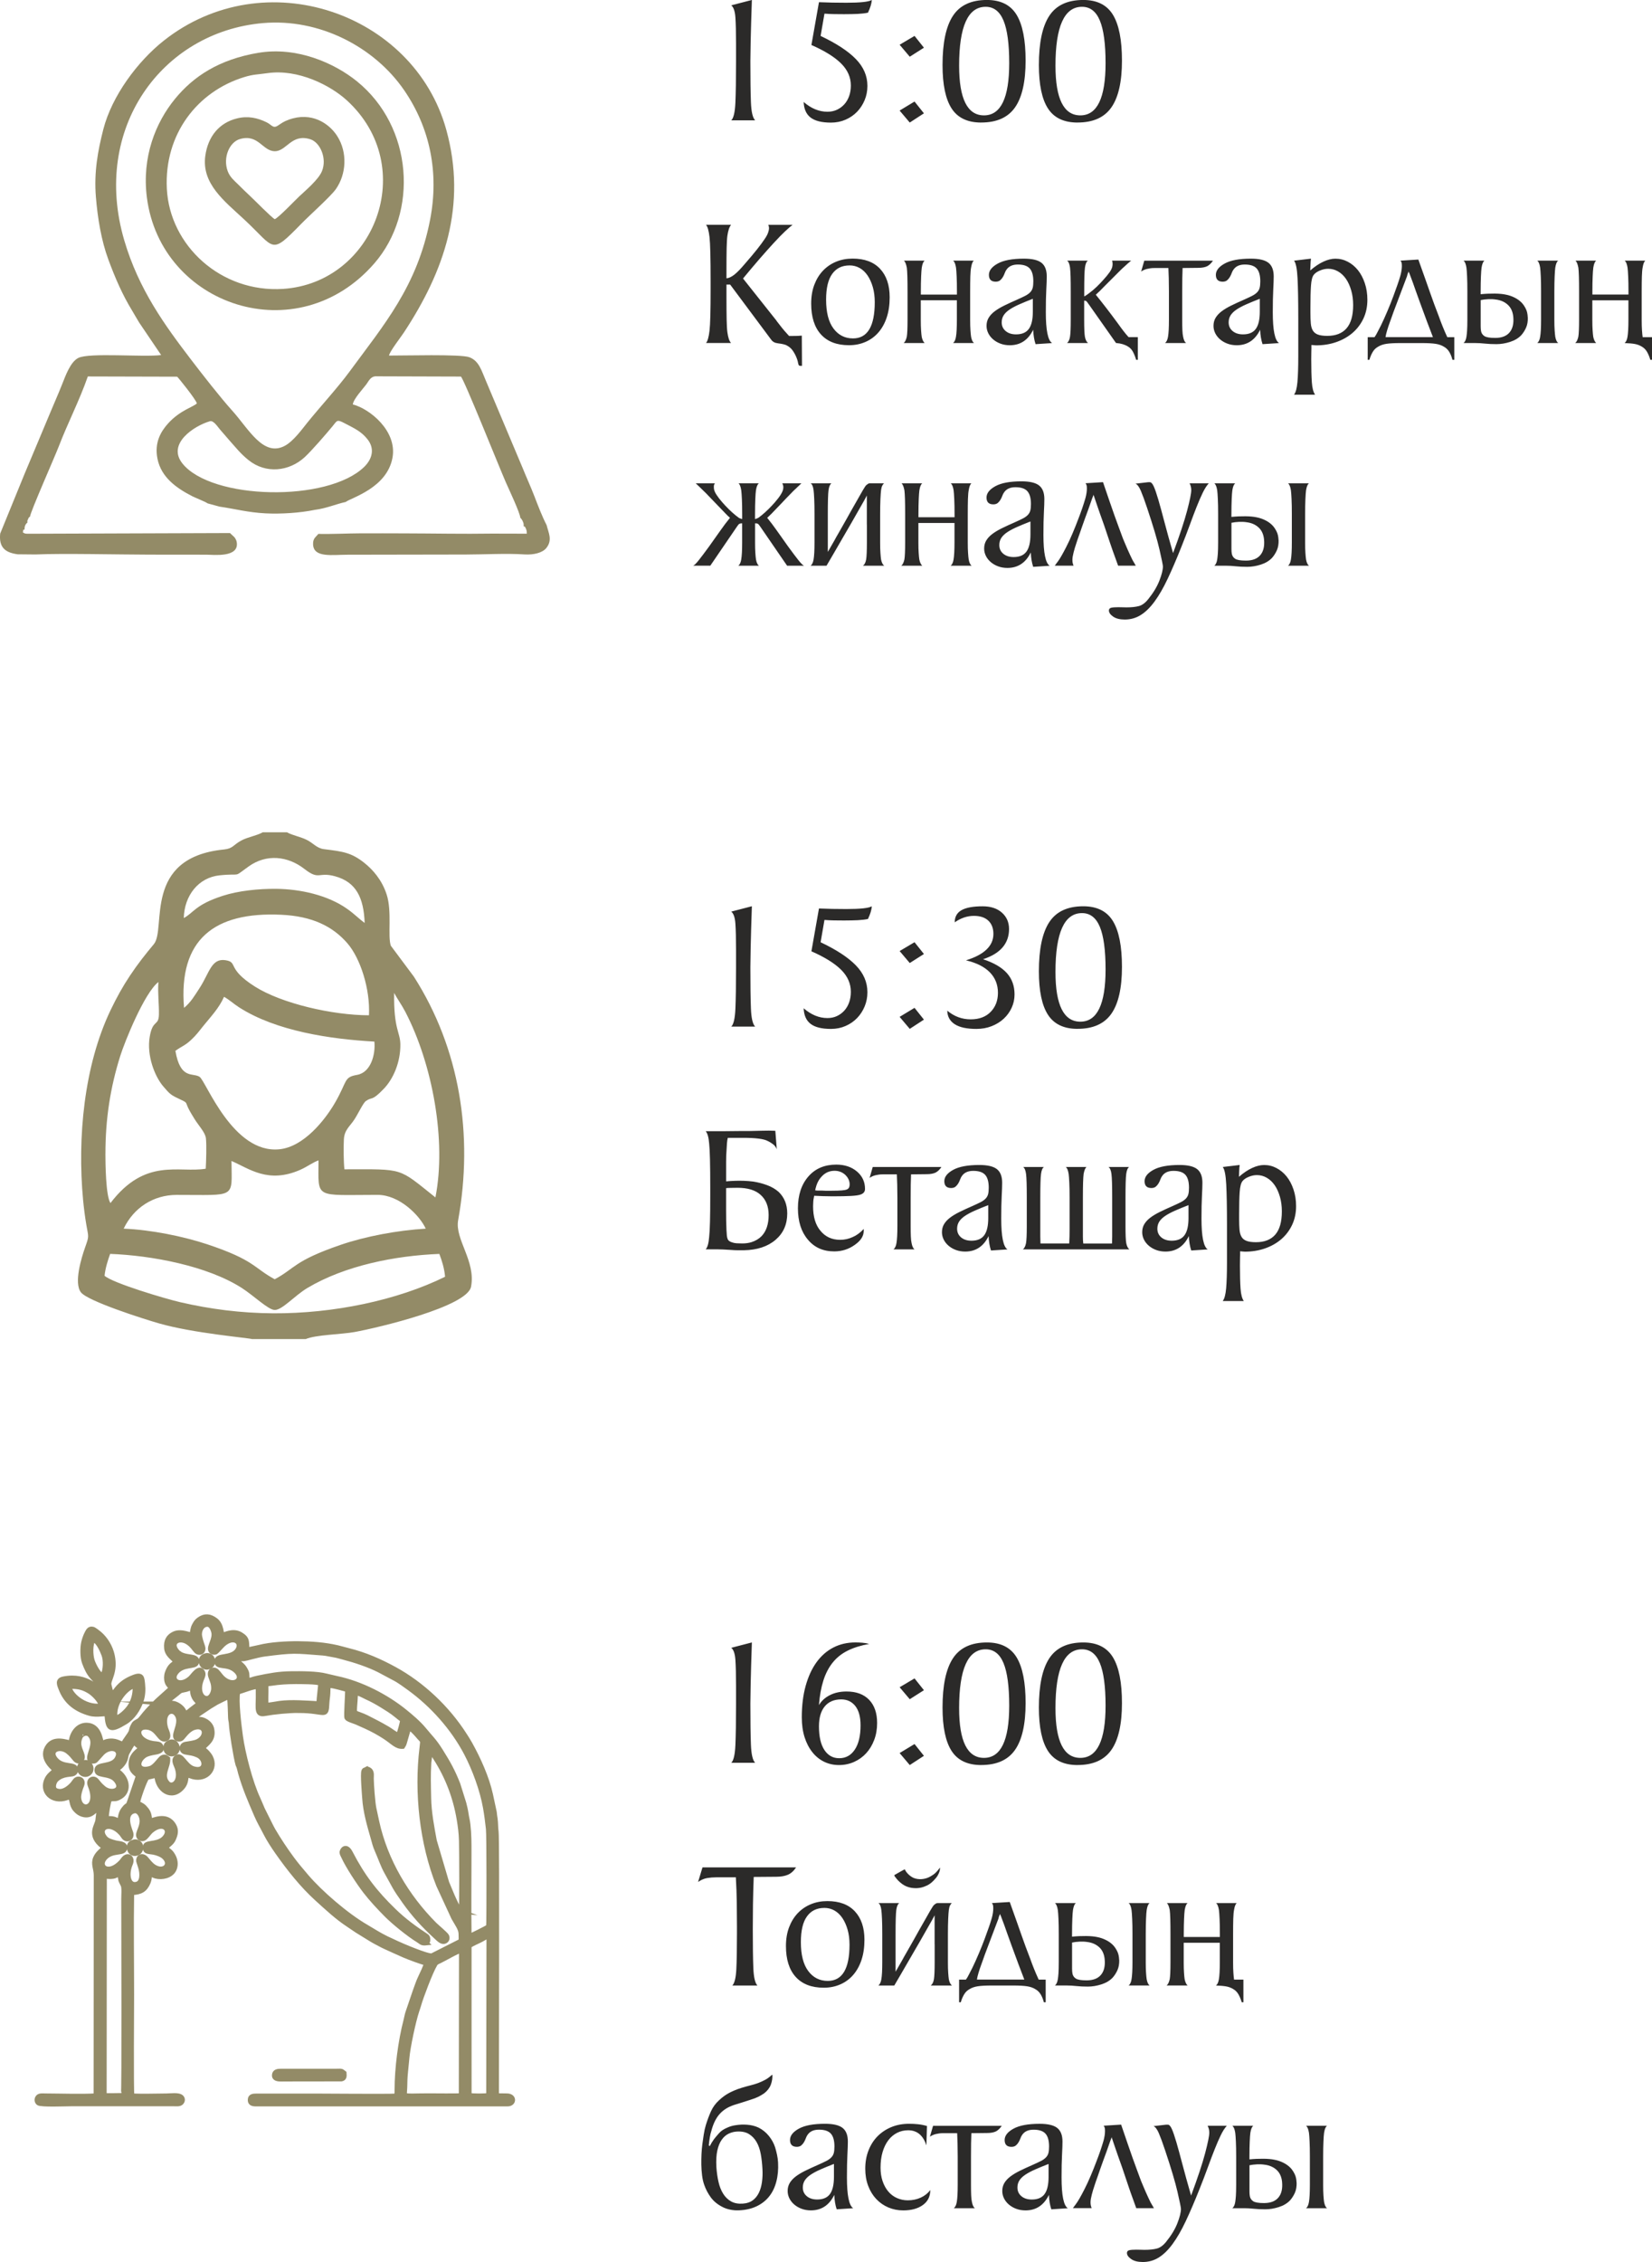<?xml version="1.0" encoding="UTF-8"?> <svg xmlns="http://www.w3.org/2000/svg" xmlns:xlink="http://www.w3.org/1999/xlink" xmlns:xodm="http://www.corel.com/coreldraw/odm/2003" xml:space="preserve" width="75.923mm" height="103.895mm" version="1.1" style="shape-rendering:geometricPrecision; text-rendering:geometricPrecision; image-rendering:optimizeQuality; fill-rule:evenodd; clip-rule:evenodd" viewBox="0 0 573.51 784.81"> <defs> <style type="text/css"> .str0 {stroke:#938B67;stroke-width:1.51;stroke-miterlimit:22.926} .fil1 {fill:#938B67} .fil0 {fill:#2B2A29;fill-rule:nonzero} </style> </defs> <g id="Слой_x0020_1">  <g id="_2566234185328"> <g> <path class="fil0" d="M253.86 41.76c0.81,-0.77 1.29,-2.82 1.44,-6.17 0.15,-3.35 0.22,-8.09 0.22,-14.23l0 -6.27c0,-3.88 -0.07,-6.9 -0.22,-9.05 -0.15,-2.15 -0.63,-3.55 -1.44,-4.19l7.16 -1.86c-0.21,6.14 -0.35,10.96 -0.42,14.45 -0.06,3.5 -0.1,5.76 -0.1,6.78 0,6.14 0.06,10.88 0.19,14.23 0.13,3.35 0.62,5.45 1.47,6.3l-8.31 0zm30.44 -41c2.98,0.13 6.16,0.19 9.53,0.19 4.86,0 7.8,-0.32 8.83,-0.96 -0.08,1.24 -0.53,2.71 -1.34,4.41 -0.98,0.21 -2.15,0.35 -3.52,0.42 -1.36,0.06 -2.96,0.1 -4.8,0.1 -1.24,0 -2.41,-0.01 -3.52,-0.03 -1.11,-0.02 -2.2,-0.07 -3.26,-0.16l-1.34 7.74c5.5,2.6 9.58,5.28 12.25,8.03 2.67,2.75 4,5.85 4,9.31 0,1.75 -0.32,3.39 -0.96,4.93 -0.64,1.53 -1.51,2.88 -2.62,4.03 -1.11,1.15 -2.44,2.07 -4,2.75 -1.56,0.68 -3.25,1.02 -5.08,1.02 -3.2,0 -5.55,-0.59 -7.07,-1.76 -1.51,-1.17 -2.31,-2.97 -2.4,-5.4 2.6,2.26 5.35,3.39 8.25,3.39 1.19,0 2.28,-0.22 3.26,-0.67 0.98,-0.45 1.83,-1.07 2.56,-1.86 0.73,-0.79 1.29,-1.74 1.7,-2.85 0.4,-1.11 0.61,-2.35 0.61,-3.71 0,-2.86 -1.12,-5.4 -3.36,-7.64 -2.24,-2.24 -5.68,-4.38 -10.33,-6.43l2.62 -14.84zm28.01 14.77l5.18 -3.07 3.26 4.09 -4.92 3.13 -3.52 -4.16zm0 22.83l5.18 -3.13 3.26 4.09 -4.92 3.2 -3.52 -4.16zm28.33 4.16c-4.73,0 -8.15,-1.62 -10.26,-4.86 -2.11,-3.24 -3.17,-8.27 -3.17,-15.09 0,-7.72 1.2,-13.41 3.61,-17.08 2.41,-3.67 6.34,-5.5 11.8,-5.5 4.78,0 8.21,1.72 10.3,5.15 2.09,3.43 3.13,8.73 3.13,15.89 0,7.33 -1.23,12.75 -3.68,16.24 -2.45,3.5 -6.36,5.24 -11.74,5.24zm-7.67 -19.73c0,11.49 2.88,17.24 8.63,17.24 5.84,0 8.76,-6.04 8.76,-18.13 0,-6.66 -0.66,-11.59 -1.98,-14.76 -1.32,-3.19 -3.39,-4.78 -6.2,-4.78 -6.14,0 -9.21,6.81 -9.21,20.43zm41.12 19.73c-4.73,0 -8.15,-1.62 -10.26,-4.86 -2.11,-3.24 -3.17,-8.27 -3.17,-15.09 0,-7.72 1.2,-13.41 3.61,-17.08 2.41,-3.67 6.34,-5.5 11.8,-5.5 4.78,0 8.21,1.72 10.3,5.15 2.09,3.43 3.13,8.73 3.13,15.89 0,7.33 -1.23,12.75 -3.68,16.24 -2.45,3.5 -6.36,5.24 -11.74,5.24zm-7.67 -19.73c0,11.49 2.88,17.24 8.63,17.24 5.84,0 8.76,-6.04 8.76,-18.13 0,-6.66 -0.66,-11.59 -1.98,-14.76 -1.32,-3.19 -3.39,-4.78 -6.2,-4.78 -6.14,0 -9.21,6.81 -9.21,20.43zm-114.23 73.77c0.77,-0.04 1.66,-0.45 2.69,-1.22 1.02,-0.81 2.22,-2.03 3.58,-3.65 1.79,-2.05 3.25,-3.78 4.38,-5.21 1.13,-1.43 1.97,-2.57 2.53,-3.42 0.6,-0.85 1.01,-1.6 1.25,-2.24 0.23,-0.64 0.35,-1.19 0.35,-1.66 0,-0.43 -0.09,-0.81 -0.26,-1.15l8.44 0c-0.64,0.47 -1.5,1.22 -2.59,2.24 -1.09,1.02 -2.4,2.37 -3.93,4.03 -1.53,1.66 -3.19,3.52 -4.96,5.56 -1.77,2.05 -3.68,4.31 -5.72,6.78l11.58 14.58c0.09,0.17 0.21,0.35 0.38,0.54 0.17,0.19 0.36,0.44 0.58,0.74 0.64,0.85 1.25,1.61 1.82,2.27 0.58,0.66 1.12,1.27 1.63,1.82l0.64 0c0.94,0 1.67,-0.01 2.21,-0.03 0.53,-0.02 1.06,-0.05 1.57,-0.1l0.06 10.49 -0.38 0c-0.3,0 -0.47,-0.02 -0.51,-0.06 -0.21,-0.04 -0.37,-0.38 -0.48,-1.02 -0.11,-0.64 -0.35,-1.39 -0.73,-2.24 -0.38,-0.85 -0.83,-1.61 -1.34,-2.27 -0.51,-0.66 -1.22,-1.2 -2.11,-1.63 -0.21,-0.09 -0.53,-0.18 -0.96,-0.29 -0.43,-0.11 -1,-0.2 -1.73,-0.29 -0.64,-0.09 -1.11,-0.21 -1.41,-0.38 -0.43,-0.21 -0.79,-0.53 -1.09,-0.96l-14.2 -19.06 -1.28 0 0 4.41c0,3.15 0.02,5.73 0.06,7.74 0.04,2 0.13,3.48 0.26,4.41 0.26,1.88 0.68,3.11 1.28,3.71l-8.7 0c0.55,-0.6 0.96,-2.03 1.22,-4.29 0.26,-2.22 0.38,-7.03 0.38,-14.45l0 -2.62c0,-8.06 -0.13,-13.17 -0.38,-15.35 -0.26,-2.26 -0.66,-3.69 -1.22,-4.29l8.7 0c-0.6,0.73 -1.02,1.98 -1.28,3.77 -0.13,0.9 -0.21,2.33 -0.26,4.32 -0.04,1.98 -0.06,4.55 -0.06,7.71l0 2.75zm43.81 -6.84c4.14,0 7.31,1.18 9.53,3.55 2.22,2.37 3.33,5.66 3.33,9.88 0,2.6 -0.34,4.92 -1.02,6.97 -0.68,2.05 -1.64,3.78 -2.88,5.21 -1.24,1.43 -2.73,2.53 -4.48,3.29 -1.75,0.77 -3.67,1.15 -5.76,1.15 -4.22,0 -7.46,-1.25 -9.72,-3.74 -2.26,-2.49 -3.39,-6.06 -3.39,-10.71 0,-2.43 0.36,-4.6 1.09,-6.52 0.73,-1.92 1.73,-3.55 3.01,-4.89 1.28,-1.34 2.79,-2.38 4.54,-3.1 1.75,-0.73 3.67,-1.09 5.76,-1.09zm-1.09 2.37c-2.6,0 -4.6,0.98 -6.01,2.95 -1.41,1.96 -2.11,4.93 -2.11,8.91 0,4.4 0.85,7.75 2.56,10.03 1.71,2.29 3.97,3.43 6.78,3.43 5.03,0 7.55,-4.19 7.55,-12.57 0,-1.92 -0.22,-3.67 -0.67,-5.22 -0.45,-1.57 -1.06,-2.91 -1.82,-4.04 -0.77,-1.13 -1.68,-2 -2.75,-2.6 -1.07,-0.6 -2.24,-0.9 -3.52,-0.9zm43.17 -1.66c-0.43,0.3 -0.75,1.11 -0.96,2.43 -0.13,0.64 -0.21,1.65 -0.26,3.04 -0.04,1.39 -0.06,3.14 -0.06,5.28l0 3.58 0 2.62 0 3.65c0,1.41 0.03,2.59 0.1,3.55 0.06,0.96 0.14,1.72 0.22,2.27 0.21,1.11 0.55,1.83 1.02,2.17l-7.29 0c0.51,-0.38 0.85,-1.11 1.02,-2.17 0.21,-1.19 0.32,-3.18 0.32,-5.95l0 -6.14 0 -0.58 -12.53 0 0 0.58 0 2.62 0 3.65c0,1.41 0.03,2.59 0.1,3.55 0.06,0.96 0.14,1.72 0.22,2.27 0.21,1.02 0.55,1.75 1.02,2.17l-7.29 0c0.47,-0.34 0.83,-1.07 1.09,-2.17 0.17,-0.98 0.26,-2.96 0.26,-5.95l0 -6.14 0 -3.58c0,-2.13 -0.02,-3.89 -0.06,-5.28 -0.04,-1.39 -0.11,-2.4 -0.19,-3.04 -0.26,-1.32 -0.6,-2.13 -1.02,-2.43l7.23 0c-0.47,0.3 -0.81,1.11 -1.02,2.43 -0.09,0.64 -0.16,1.65 -0.22,3.04 -0.06,1.39 -0.1,3.14 -0.1,5.28l0 1.02 12.53 0 0 -1.02c0,-2.13 -0.03,-3.89 -0.1,-5.28 -0.06,-1.39 -0.14,-2.4 -0.22,-3.04 -0.21,-1.32 -0.55,-2.13 -1.02,-2.43l7.23 0zm21.43 28.97c-0.47,-1.41 -0.75,-3.07 -0.83,-4.99 -1.75,3.58 -4.46,5.37 -8.12,5.37 -1.15,0 -2.22,-0.18 -3.2,-0.54 -0.98,-0.36 -1.83,-0.85 -2.56,-1.47 -0.73,-0.62 -1.29,-1.33 -1.7,-2.14 -0.4,-0.81 -0.61,-1.66 -0.61,-2.56 0,-1.07 0.24,-2 0.73,-2.81 0.49,-0.81 1.18,-1.56 2.08,-2.24 0.9,-0.68 1.99,-1.34 3.29,-1.98 1.3,-0.64 2.78,-1.32 4.45,-2.05 1.15,-0.51 2.1,-0.96 2.85,-1.34 0.75,-0.38 1.33,-0.8 1.76,-1.25 0.43,-0.45 0.71,-0.96 0.86,-1.53 0.15,-0.58 0.22,-1.33 0.22,-2.27 0,-2.05 -0.42,-3.53 -1.25,-4.45 -0.83,-0.92 -2.21,-1.37 -4.13,-1.37 -1.79,0 -3.09,0.58 -3.9,1.73 -0.26,0.34 -0.47,0.75 -0.64,1.22 -0.17,0.47 -0.38,0.93 -0.64,1.37 -0.26,0.45 -0.58,0.83 -0.96,1.15 -0.38,0.32 -0.9,0.48 -1.53,0.48 -1.58,0 -2.37,-0.79 -2.37,-2.37 0,-1.49 1.02,-2.8 3.07,-3.93 2.05,-1.13 5.07,-1.69 9.08,-1.69 2.86,0 4.89,0.48 6.11,1.44 1.21,0.96 1.82,2.53 1.82,4.7 0,1.07 -0.05,2.61 -0.16,4.64 -0.11,2.03 -0.16,4.64 -0.16,7.83 0,6.23 0.73,9.79 2.17,10.68l-5.76 0.38zm-0.96 -15.73c-1.75,0.68 -3.28,1.31 -4.6,1.89 -1.32,0.58 -2.45,1.17 -3.39,1.79 -0.94,0.62 -1.64,1.29 -2.11,2.01 -0.47,0.73 -0.7,1.56 -0.7,2.49 0,1.24 0.46,2.24 1.38,3.01 0.92,0.77 2.12,1.15 3.61,1.15 2.05,0 3.53,-0.64 4.45,-1.92 0.92,-1.28 1.37,-3.26 1.37,-5.95l0 -4.48zm19.12 -13.24c-0.51,0.34 -0.85,1.15 -1.02,2.43 -0.09,0.64 -0.15,1.65 -0.19,3.04 -0.04,1.39 -0.06,3.14 -0.06,5.28l0 1.66c0.34,-0.17 0.63,-0.34 0.86,-0.51 0.23,-0.17 0.5,-0.36 0.8,-0.58 0.98,-0.73 1.89,-1.49 2.72,-2.3 0.83,-0.81 1.59,-1.6 2.27,-2.37 0.9,-0.98 1.62,-1.87 2.17,-2.65 0.55,-0.79 0.87,-1.48 0.96,-2.08 0.04,-0.21 0.06,-0.39 0.06,-0.54 0,-0.15 0,-0.31 0,-0.48 -0.04,-0.17 -0.06,-0.33 -0.06,-0.48 0,-0.15 -0.04,-0.29 -0.13,-0.42l6.65 0c-0.34,0.3 -0.73,0.62 -1.15,0.96 -0.34,0.34 -0.75,0.71 -1.22,1.12 -0.47,0.4 -0.96,0.86 -1.47,1.37l-5.37 5.37c-0.6,0.64 -1.12,1.17 -1.57,1.6 -0.45,0.43 -0.95,0.9 -1.5,1.41 1.11,1.36 2.28,2.85 3.52,4.45 1.24,1.6 2.62,3.44 4.16,5.53 0.72,1.02 1.4,1.93 2.01,2.72 0.62,0.79 1.18,1.46 1.69,2.01l3.2 0 0 7.87 -0.58 0c-0.3,-1.02 -0.66,-1.94 -1.09,-2.75 -0.43,-0.81 -1,-1.43 -1.73,-1.85 -1.07,-0.68 -2.41,-1.09 -4.03,-1.22l-0.13 0 -9.27 -13.17c-0.17,-0.21 -0.34,-0.45 -0.51,-0.7 -0.17,-0.26 -0.32,-0.45 -0.45,-0.58 -0.17,-0.17 -0.43,-0.26 -0.77,-0.26l-0.06 0 0 6.72c0,2.9 0.09,4.84 0.26,5.82 0.21,1.07 0.58,1.79 1.09,2.17l-7.29 0c0.51,-0.43 0.85,-1.15 1.02,-2.17 0.17,-0.98 0.26,-2.96 0.26,-5.95l0 -9.72c0,-2.13 -0.02,-3.89 -0.06,-5.28 -0.04,-1.39 -0.11,-2.4 -0.19,-3.04 -0.17,-1.28 -0.51,-2.09 -1.02,-2.43l7.23 0zm43.43 0c-0.6,0.9 -1.26,1.53 -1.98,1.92 -0.77,0.38 -1.81,0.58 -3.13,0.58l-5.44 0.06c-0.04,0.9 -0.07,2.07 -0.1,3.52 -0.02,1.45 -0.03,3.01 -0.03,4.67l0 3.58 0 2.62 0 3.65c0,1.41 0.02,2.59 0.06,3.55 0.04,0.96 0.13,1.72 0.26,2.27 0.21,1.11 0.55,1.83 1.02,2.17l-7.29 0c0.51,-0.43 0.85,-1.15 1.02,-2.17 0.21,-1.19 0.32,-3.18 0.32,-5.95l0 -6.14 0 -3.58c0,-1.66 -0.02,-3.22 -0.06,-4.67 -0.04,-1.45 -0.09,-2.62 -0.13,-3.52l-4.8 0c-0.6,0 -1.11,0.03 -1.53,0.1 -0.43,0.06 -0.81,0.14 -1.15,0.22 -0.77,0.21 -1.43,0.51 -1.98,0.9l1.09 -3.77 23.86 0zm17.2 28.97c-0.47,-1.41 -0.75,-3.07 -0.83,-4.99 -1.75,3.58 -4.46,5.37 -8.12,5.37 -1.15,0 -2.22,-0.18 -3.2,-0.54 -0.98,-0.36 -1.83,-0.85 -2.56,-1.47 -0.73,-0.62 -1.29,-1.33 -1.7,-2.14 -0.4,-0.81 -0.61,-1.66 -0.61,-2.56 0,-1.07 0.24,-2 0.73,-2.81 0.49,-0.81 1.18,-1.56 2.08,-2.24 0.9,-0.68 1.99,-1.34 3.29,-1.98 1.3,-0.64 2.78,-1.32 4.45,-2.05 1.15,-0.51 2.1,-0.96 2.85,-1.34 0.75,-0.38 1.33,-0.8 1.76,-1.25 0.43,-0.45 0.71,-0.96 0.86,-1.53 0.15,-0.58 0.22,-1.33 0.22,-2.27 0,-2.05 -0.42,-3.53 -1.25,-4.45 -0.83,-0.92 -2.21,-1.37 -4.13,-1.37 -1.79,0 -3.09,0.58 -3.9,1.73 -0.26,0.34 -0.47,0.75 -0.64,1.22 -0.17,0.47 -0.38,0.93 -0.64,1.37 -0.26,0.45 -0.58,0.83 -0.96,1.15 -0.38,0.32 -0.9,0.48 -1.53,0.48 -1.58,0 -2.37,-0.79 -2.37,-2.37 0,-1.49 1.02,-2.8 3.07,-3.93 2.05,-1.13 5.07,-1.69 9.08,-1.69 2.86,0 4.89,0.48 6.11,1.44 1.21,0.96 1.82,2.53 1.82,4.7 0,1.07 -0.05,2.61 -0.16,4.64 -0.11,2.03 -0.16,4.64 -0.16,7.83 0,6.23 0.73,9.79 2.17,10.68l-5.76 0.38zm-0.96 -15.73c-1.75,0.68 -3.28,1.31 -4.6,1.89 -1.32,0.58 -2.45,1.17 -3.39,1.79 -0.94,0.62 -1.64,1.29 -2.11,2.01 -0.47,0.73 -0.7,1.56 -0.7,2.49 0,1.24 0.46,2.24 1.38,3.01 0.92,0.77 2.12,1.15 3.61,1.15 2.05,0 3.53,-0.64 4.45,-1.92 0.92,-1.28 1.37,-3.26 1.37,-5.95l0 -4.48zm11.9 33.26c0.6,-0.77 0.99,-2.24 1.18,-4.41 0.19,-2.17 0.29,-5.14 0.29,-8.89l0 -13.24c0,-6.01 -0.09,-10.65 -0.26,-13.91 -0.17,-3.26 -0.58,-5.28 -1.21,-6.04l5.88 -0.7c-0.09,0.6 -0.14,1.23 -0.16,1.89 -0.02,0.66 -0.05,1.4 -0.1,2.21 1.58,-1.36 3.1,-2.39 4.59,-3.07 1.48,-0.68 2.87,-1.02 4.14,-1.02 1.53,0 2.96,0.35 4.31,1.06 1.34,0.7 2.5,1.67 3.51,2.91 1,1.24 1.79,2.74 2.39,4.51 0.6,1.77 0.9,3.7 0.9,5.79 0,2.39 -0.46,4.55 -1.37,6.49 -0.91,1.94 -2.17,3.6 -3.78,4.99 -1.62,1.39 -3.51,2.45 -5.68,3.2 -2.16,0.75 -4.5,1.12 -7,1.12l-1.6 -0.13 0 1.15c0,0.17 -0.01,0.58 -0.03,1.21 -0.02,0.64 -0.03,1.51 -0.03,2.62 0,3.33 0.07,5.99 0.21,7.99 0.14,2 0.52,3.43 1.13,4.29l-7.29 0zm5.69 -28.33c0,1.41 0.04,2.61 0.13,3.61 0.09,1 0.32,1.82 0.7,2.46 0.38,0.64 0.96,1.11 1.75,1.41 0.79,0.3 1.88,0.45 3.28,0.45 2.92,0 5.16,-0.87 6.68,-2.62 1.52,-1.75 2.29,-4.43 2.29,-8.06 0,-1.83 -0.22,-3.53 -0.67,-5.08 -0.45,-1.56 -1.04,-2.89 -1.81,-4 -0.77,-1.11 -1.67,-1.97 -2.74,-2.59 -1.06,-0.62 -2.21,-0.93 -3.44,-0.93 -0.93,0 -1.89,0.2 -2.86,0.61 -0.98,0.4 -1.71,0.91 -2.16,1.5 -0.51,0.64 -0.83,1.9 -0.96,3.77 -0.13,1.88 -0.19,4.41 -0.19,7.61l0 1.85zm49.95 16.25l-0.64 0c-0.26,-1.02 -0.62,-1.93 -1.09,-2.72 -0.47,-0.79 -1.09,-1.4 -1.85,-1.82 -0.81,-0.51 -1.78,-0.85 -2.91,-1.02 -1.13,-0.17 -2.67,-0.26 -4.64,-0.26l-2.37 0 -3.07 0 -2.37 0c-1.96,0 -3.51,0.09 -4.64,0.26 -1.13,0.17 -2.1,0.51 -2.91,1.02 -0.77,0.43 -1.39,1.03 -1.85,1.82 -0.47,0.79 -0.85,1.7 -1.15,2.72l-0.58 0 0 -7.87 2.37 0c0.34,-0.47 0.68,-1.04 1.02,-1.73 0.34,-0.68 0.75,-1.47 1.22,-2.37 0.72,-1.49 1.47,-3.14 2.24,-4.96 0.77,-1.81 1.45,-3.53 2.05,-5.15 0.51,-1.41 0.96,-2.64 1.34,-3.71 0.38,-1.07 0.73,-2.11 1.02,-3.13 0.13,-0.43 0.25,-0.9 0.35,-1.41 0.11,-0.51 0.18,-1.02 0.22,-1.53 0.04,-0.51 0.04,-0.99 0,-1.44 -0.04,-0.45 -0.19,-0.82 -0.45,-1.12l6.2 -0.38c0.98,2.73 1.79,5 2.43,6.81 0.64,1.81 1.2,3.42 1.7,4.83 0.49,1.41 0.96,2.72 1.41,3.93 0.45,1.22 0.97,2.59 1.57,4.13 0.34,0.98 0.77,2.11 1.28,3.39 0.51,1.28 1.07,2.56 1.66,3.84l2.43 0 0 7.87zm-7.42 -7.87c-0.6,-1.53 -1.28,-3.33 -2.05,-5.37 -0.77,-2.05 -1.58,-4.24 -2.43,-6.59 -0.6,-1.62 -1.1,-3.01 -1.5,-4.16 -0.4,-1.15 -0.73,-2.09 -0.99,-2.81 -0.3,-0.81 -0.55,-1.49 -0.77,-2.05 -0.04,-0.09 -0.1,-0.22 -0.16,-0.42 -0.06,-0.19 -0.14,-0.4 -0.22,-0.61 -0.13,-0.21 -0.23,-0.47 -0.32,-0.77l-0.26 0.64c-0.17,0.43 -0.26,0.72 -0.26,0.9 -0.98,2.56 -1.88,4.93 -2.69,7.1 -0.34,0.94 -0.69,1.88 -1.06,2.81 -0.36,0.94 -0.69,1.81 -0.99,2.62 -0.3,0.81 -0.55,1.53 -0.77,2.17 -0.21,0.64 -0.38,1.11 -0.51,1.41 -0.3,0.81 -0.6,1.71 -0.9,2.69 -0.3,0.98 -0.49,1.79 -0.58,2.43l1.09 0 15.35 0zm37.54 -15.8c0,-2.13 -0.03,-3.89 -0.1,-5.28 -0.06,-1.39 -0.14,-2.4 -0.22,-3.04 -0.21,-1.32 -0.55,-2.13 -1.02,-2.43l7.29 0c-0.47,0.3 -0.81,1.11 -1.02,2.43 -0.09,0.64 -0.16,1.65 -0.22,3.04 -0.06,1.39 -0.1,3.14 -0.1,5.28l0 3.58 0 2.62 0 3.65c0,1.41 0.03,2.59 0.1,3.55 0.06,0.96 0.14,1.72 0.22,2.27 0.21,1.11 0.55,1.83 1.02,2.17l-7.29 0c0.51,-0.38 0.85,-1.11 1.02,-2.17 0.21,-1.19 0.32,-3.18 0.32,-5.95l0 -6.14 0 -3.58zm-4.6 8.89c0.04,1.41 -0.16,2.61 -0.61,3.61 -0.45,1 -1.01,1.89 -1.7,2.65 -0.98,1.02 -2.27,1.79 -3.87,2.3 -1.6,0.51 -3.17,0.77 -4.7,0.77 -1.49,0 -2.82,-0.06 -4,-0.19 -1.17,-0.13 -2.27,-0.19 -3.29,-0.19l-4.16 0c0.51,-0.38 0.85,-1.11 1.02,-2.17 0.09,-0.55 0.16,-1.25 0.22,-2.08 0.06,-0.83 0.1,-2.12 0.1,-3.87l0 -6.14 0 -3.58c0,-2.13 -0.03,-3.89 -0.1,-5.28 -0.06,-1.39 -0.14,-2.4 -0.22,-3.04 -0.21,-1.32 -0.55,-2.13 -1.02,-2.43l7.29 0c-0.47,0.3 -0.81,1.11 -1.02,2.43 -0.09,0.64 -0.16,1.65 -0.22,3.04 -0.06,1.39 -0.1,3.14 -0.1,5.28l0 0.9c1.7,-0.17 3.34,-0.24 4.89,-0.22 1.56,0.02 2.82,0.14 3.8,0.35 1.11,0.21 2.15,0.56 3.13,1.06 0.98,0.49 1.81,1.1 2.49,1.82 0.51,0.55 0.97,1.24 1.37,2.05 0.41,0.81 0.63,1.79 0.67,2.94zm-5.05 -0.13c-0.17,-1.79 -0.8,-3.19 -1.89,-4.19 -1.09,-1 -2.46,-1.61 -4.13,-1.82 -0.81,-0.13 -1.7,-0.17 -2.65,-0.13 -0.96,0.04 -1.84,0.15 -2.65,0.32l0 0.64 0 2.62 0 3.65c0,0.77 0,1.48 0,2.14 0,0.66 0.04,1.23 0.13,1.7 0.13,0.72 0.51,1.3 1.15,1.73 0.64,0.43 1.9,0.64 3.77,0.64 2.26,0 3.92,-0.64 4.99,-1.92 1.07,-1.28 1.49,-3.07 1.28,-5.37zm45.86 -19.51c-0.43,0.3 -0.75,1.11 -0.96,2.43 -0.13,0.64 -0.21,1.65 -0.26,3.04 -0.04,1.39 -0.06,3.14 -0.06,5.28l0 9.85c0,1.41 0.03,2.59 0.1,3.55 0.06,0.96 0.14,1.72 0.22,2.27l0 0.13 3.26 0 0 7.87 -0.58 0c-0.3,-1.02 -0.67,-1.93 -1.12,-2.72 -0.45,-0.79 -1.03,-1.4 -1.76,-1.82 -0.73,-0.47 -1.55,-0.79 -2.46,-0.96 -0.92,-0.17 -2.12,-0.28 -3.61,-0.32 0.51,-0.38 0.85,-1.11 1.02,-2.17 0.21,-1.19 0.32,-3.18 0.32,-5.95l0 -6.72 -12.53 0 0 6.84c0,1.41 0.03,2.59 0.1,3.55 0.06,0.96 0.14,1.72 0.22,2.27 0.21,1.02 0.55,1.75 1.02,2.17l-7.29 0c0.47,-0.34 0.83,-1.07 1.09,-2.17 0.17,-0.98 0.26,-2.96 0.26,-5.95l0 -9.72c0,-2.13 -0.02,-3.89 -0.06,-5.28 -0.04,-1.39 -0.11,-2.4 -0.19,-3.04 -0.26,-1.32 -0.6,-2.13 -1.02,-2.43l7.23 0c-0.47,0.3 -0.81,1.11 -1.02,2.43 -0.09,0.64 -0.16,1.65 -0.22,3.04 -0.06,1.39 -0.1,3.14 -0.1,5.28l0 1.02 12.53 0 0 -1.02c0,-2.13 -0.03,-3.89 -0.1,-5.28 -0.06,-1.39 -0.14,-2.4 -0.22,-3.04 -0.21,-1.32 -0.55,-2.13 -1.02,-2.43l7.23 0zm-307.76 77.26c-0.47,0.3 -0.81,1.11 -1.02,2.43 -0.09,0.64 -0.16,1.65 -0.22,3.04 -0.06,1.39 -0.1,3.14 -0.1,5.28l0 1.66c0.6,-0.17 1.01,-0.34 1.25,-0.51 0.23,-0.17 0.57,-0.43 0.99,-0.77 0.9,-0.73 1.73,-1.47 2.49,-2.24 0.77,-0.77 1.47,-1.51 2.11,-2.24 1.79,-2.05 2.77,-3.62 2.94,-4.73 0.13,-0.68 0.02,-1.32 -0.32,-1.92l6.65 0c-0.3,0.3 -0.64,0.62 -1.02,0.96 -0.34,0.34 -0.74,0.71 -1.18,1.12 -0.45,0.4 -0.91,0.86 -1.38,1.37 -0.51,0.51 -1.07,1.08 -1.66,1.7 -0.6,0.62 -1.15,1.2 -1.66,1.76 -0.6,0.64 -1.21,1.28 -1.85,1.92 -0.6,0.64 -1.15,1.22 -1.66,1.73 -0.51,0.51 -1,0.98 -1.47,1.41 1.11,1.36 2.22,2.83 3.33,4.41 1.11,1.58 2.41,3.41 3.9,5.5 1.49,2.05 2.69,3.63 3.58,4.76 0.9,1.13 1.56,1.78 1.98,1.95l-5.88 0 -9.27 -13.49c-0.17,-0.21 -0.31,-0.4 -0.42,-0.58 -0.11,-0.17 -0.24,-0.32 -0.42,-0.45 -0.13,-0.09 -0.28,-0.14 -0.45,-0.16 -0.17,-0.02 -0.34,-0.03 -0.51,-0.03l-0.06 0 0 0.45 0 2.62 0 3.65c0,1.41 0.03,2.59 0.1,3.55 0.06,0.96 0.14,1.72 0.22,2.27 0.21,1.11 0.55,1.83 1.02,2.17l-7.16 0c0.51,-0.38 0.85,-1.11 1.02,-2.17 0.21,-1.19 0.32,-3.18 0.32,-5.95l0 -6.14 0 -0.45 -0.06 0c-0.21,0 -0.38,0.01 -0.51,0.03 -0.13,0.02 -0.3,0.1 -0.51,0.22 -0.13,0.09 -0.24,0.21 -0.35,0.38 -0.11,0.17 -0.25,0.36 -0.42,0.58l-9.21 13.49 -5.95 0c0.43,-0.17 1.09,-0.82 1.98,-1.95 0.9,-1.13 2.09,-2.72 3.58,-4.76 1.49,-2.09 2.79,-3.92 3.9,-5.5 1.11,-1.58 2.22,-3.05 3.33,-4.41 -0.47,-0.38 -0.99,-0.89 -1.57,-1.5 -0.58,-0.62 -1.1,-1.16 -1.57,-1.63 -0.64,-0.64 -1.26,-1.28 -1.85,-1.92 -0.51,-0.55 -1.08,-1.14 -1.7,-1.76 -0.62,-0.62 -1.16,-1.18 -1.63,-1.7 -0.51,-0.51 -0.98,-0.97 -1.41,-1.37 -0.43,-0.41 -0.81,-0.78 -1.15,-1.12 -0.38,-0.34 -0.72,-0.66 -1.02,-0.96l6.65 0c-0.21,0.3 -0.33,0.6 -0.35,0.9 -0.02,0.3 -0.01,0.64 0.03,1.02 0.09,0.6 0.38,1.29 0.9,2.08 0.51,0.79 1.19,1.67 2.05,2.65 0.64,0.73 1.35,1.48 2.14,2.27 0.79,0.79 1.63,1.55 2.53,2.27 0.38,0.3 0.7,0.54 0.96,0.73 0.26,0.19 0.66,0.35 1.22,0.48l0 -1.66c0,-2.13 -0.03,-3.89 -0.1,-5.28 -0.06,-1.39 -0.14,-2.4 -0.22,-3.04 -0.21,-1.32 -0.53,-2.13 -0.96,-2.43l7.1 0zm37.48 14.33l0 -3.58 0 -6.52c-0.26,0.51 -0.58,1.11 -0.96,1.79 -0.38,0.68 -0.81,1.43 -1.28,2.24 -0.85,1.53 -1.84,3.27 -2.97,5.21 -1.13,1.94 -2.25,3.87 -3.36,5.79 -1.11,1.92 -2.15,3.72 -3.13,5.4 -0.98,1.68 -1.75,3 -2.3,3.93l-2.37 0 -1.73 0 -1.41 0c0.51,-0.43 0.85,-1.15 1.02,-2.17 0.21,-1.19 0.32,-3.18 0.32,-5.95l0 -6.14 0 -3.58c0,-2.13 -0.03,-3.9 -0.1,-5.31 -0.06,-1.41 -0.14,-2.43 -0.22,-3.07 -0.17,-1.28 -0.51,-2.07 -1.02,-2.37l7.23 0c-0.51,0.34 -0.85,1.13 -1.02,2.37 -0.09,0.64 -0.15,1.66 -0.19,3.07 -0.04,1.41 -0.06,3.18 -0.06,5.31l0 3.58 0 9.47c0.09,-0.13 0.27,-0.44 0.54,-0.93 0.28,-0.49 0.58,-1.01 0.9,-1.57 0.32,-0.55 0.62,-1.08 0.9,-1.57 0.28,-0.49 0.46,-0.82 0.54,-0.99 0.21,-0.38 0.51,-0.91 0.9,-1.57 0.38,-0.66 0.81,-1.41 1.28,-2.24 0.47,-0.83 0.97,-1.72 1.5,-2.65 0.53,-0.94 1.06,-1.88 1.57,-2.81 1.19,-2.13 2.52,-4.46 3.97,-6.97 0.3,-0.47 0.55,-0.88 0.77,-1.25 0.21,-0.36 0.43,-0.61 0.64,-0.74 0.17,-0.13 0.33,-0.24 0.48,-0.35 0.15,-0.11 0.35,-0.16 0.61,-0.16l1.85 0 3.07 0c-0.21,0.17 -0.42,0.44 -0.61,0.8 -0.19,0.36 -0.33,0.88 -0.42,1.57 -0.08,0.64 -0.16,1.66 -0.22,3.07 -0.06,1.41 -0.1,3.18 -0.1,5.31l0 3.58 0 2.62 0 3.65c0,1.41 0.03,2.59 0.1,3.55 0.06,0.96 0.14,1.72 0.22,2.27 0.21,1.07 0.58,1.79 1.09,2.17l-7.36 0c0.55,-0.43 0.92,-1.15 1.09,-2.17 0.17,-0.98 0.26,-2.96 0.26,-5.95l0 -6.14z"></path> <path class="fil0" d="M337.25 167.69c-0.43,0.3 -0.75,1.11 -0.96,2.43 -0.13,0.64 -0.21,1.65 -0.26,3.04 -0.04,1.39 -0.06,3.14 -0.06,5.28l0 3.58 0 2.62 0 3.65c0,1.41 0.03,2.59 0.1,3.55 0.06,0.96 0.14,1.72 0.22,2.27 0.21,1.11 0.55,1.83 1.02,2.17l-7.29 0c0.51,-0.38 0.85,-1.11 1.02,-2.17 0.21,-1.19 0.32,-3.18 0.32,-5.95l0 -6.14 0 -0.58 -12.53 0 0 0.58 0 2.62 0 3.65c0,1.41 0.03,2.59 0.1,3.55 0.06,0.96 0.14,1.72 0.22,2.27 0.21,1.02 0.55,1.75 1.02,2.17l-7.29 0c0.47,-0.34 0.83,-1.07 1.09,-2.17 0.17,-0.98 0.26,-2.96 0.26,-5.95l0 -6.14 0 -3.58c0,-2.13 -0.02,-3.89 -0.06,-5.28 -0.04,-1.39 -0.11,-2.4 -0.19,-3.04 -0.26,-1.32 -0.6,-2.13 -1.02,-2.43l7.23 0c-0.47,0.3 -0.81,1.11 -1.02,2.43 -0.09,0.64 -0.16,1.65 -0.22,3.04 -0.06,1.39 -0.1,3.14 -0.1,5.28l0 1.02 12.53 0 0 -1.02c0,-2.13 -0.03,-3.89 -0.1,-5.28 -0.06,-1.39 -0.14,-2.4 -0.22,-3.04 -0.21,-1.32 -0.55,-2.13 -1.02,-2.43l7.23 0zm21.43 28.97c-0.47,-1.41 -0.75,-3.07 -0.83,-4.99 -1.75,3.58 -4.46,5.37 -8.12,5.37 -1.15,0 -2.22,-0.18 -3.2,-0.54 -0.98,-0.36 -1.83,-0.85 -2.56,-1.47 -0.73,-0.62 -1.29,-1.33 -1.7,-2.14 -0.4,-0.81 -0.61,-1.66 -0.61,-2.56 0,-1.07 0.24,-2 0.73,-2.81 0.49,-0.81 1.18,-1.56 2.08,-2.24 0.9,-0.68 1.99,-1.34 3.29,-1.98 1.3,-0.64 2.78,-1.32 4.45,-2.05 1.15,-0.51 2.1,-0.96 2.85,-1.34 0.75,-0.38 1.33,-0.8 1.76,-1.25 0.43,-0.45 0.71,-0.96 0.86,-1.53 0.15,-0.58 0.22,-1.33 0.22,-2.27 0,-2.05 -0.42,-3.53 -1.25,-4.45 -0.83,-0.92 -2.21,-1.37 -4.13,-1.37 -1.79,0 -3.09,0.58 -3.9,1.73 -0.26,0.34 -0.47,0.75 -0.64,1.22 -0.17,0.47 -0.38,0.93 -0.64,1.37 -0.26,0.45 -0.58,0.83 -0.96,1.15 -0.38,0.32 -0.9,0.48 -1.53,0.48 -1.58,0 -2.37,-0.79 -2.37,-2.37 0,-1.49 1.02,-2.8 3.07,-3.93 2.05,-1.13 5.07,-1.69 9.08,-1.69 2.86,0 4.89,0.48 6.11,1.44 1.21,0.96 1.82,2.53 1.82,4.7 0,1.07 -0.05,2.61 -0.16,4.64 -0.11,2.03 -0.16,4.64 -0.16,7.83 0,6.23 0.73,9.79 2.17,10.68l-5.76 0.38zm-0.96 -15.73c-1.75,0.68 -3.28,1.31 -4.6,1.89 -1.32,0.58 -2.45,1.17 -3.39,1.79 -0.94,0.62 -1.64,1.29 -2.11,2.01 -0.47,0.73 -0.7,1.56 -0.7,2.49 0,1.24 0.46,2.24 1.38,3.01 0.92,0.77 2.12,1.15 3.61,1.15 2.05,0 3.53,-0.64 4.45,-1.92 0.92,-1.28 1.37,-3.26 1.37,-5.95l0 -4.48zm32.11 5.88c0.21,0.51 0.46,1.1 0.74,1.76 0.28,0.66 0.57,1.33 0.86,2.01 0.3,0.68 0.6,1.34 0.9,1.98 0.3,0.64 0.58,1.22 0.83,1.73l1.15 1.98 -6.14 0c-0.34,-0.9 -0.75,-2.03 -1.22,-3.39 -0.43,-1.15 -0.94,-2.6 -1.53,-4.35 -0.6,-1.75 -1.3,-3.84 -2.11,-6.27 -0.6,-1.62 -1.09,-3 -1.47,-4.13 -0.38,-1.13 -0.7,-2.06 -0.96,-2.78 -0.3,-0.81 -0.53,-1.49 -0.7,-2.05l-0.32 -0.96c-0.09,-0.21 -0.17,-0.45 -0.26,-0.7 -0.04,0.26 -0.11,0.47 -0.19,0.64 -0.08,0.17 -0.15,0.33 -0.19,0.48 -0.04,0.15 -0.08,0.27 -0.13,0.35 -0.85,2.47 -1.66,4.73 -2.43,6.78 -0.34,0.9 -0.66,1.79 -0.96,2.69 -0.3,0.9 -0.59,1.73 -0.86,2.49 -0.28,0.77 -0.52,1.46 -0.74,2.08 -0.21,0.62 -0.36,1.08 -0.45,1.37 -0.34,0.98 -0.65,2.01 -0.93,3.1 -0.28,1.09 -0.42,1.95 -0.42,2.59 0,0.47 0.03,0.84 0.1,1.12 0.06,0.28 0.16,0.59 0.29,0.93l-6.52 0 1.09 -1.47c0.68,-0.9 1.64,-2.56 2.88,-4.99 0.77,-1.49 1.51,-3.1 2.24,-4.83 0.73,-1.73 1.39,-3.38 1.98,-4.96 0.51,-1.32 0.96,-2.54 1.34,-3.65 0.38,-1.11 0.72,-2.17 1.02,-3.2 0.13,-0.43 0.25,-0.9 0.35,-1.41 0.11,-0.51 0.18,-1.02 0.22,-1.53 0.04,-0.51 0.04,-0.99 0,-1.44 -0.04,-0.45 -0.19,-0.82 -0.45,-1.12l6.08 -0.38c0.94,2.73 1.72,5 2.33,6.81 0.62,1.81 1.17,3.4 1.66,4.76 0.49,1.36 0.96,2.65 1.41,3.87 0.45,1.22 0.95,2.57 1.5,4.06zm17.4 5.12c2.3,-6.18 3.93,-11.1 4.89,-14.74 0.96,-3.65 1.44,-6.02 1.44,-7.13 0,-0.85 -0.19,-1.64 -0.58,-2.37l6.65 0c-0.73,0.81 -1.42,1.9 -2.08,3.26 -0.66,1.36 -1.36,2.98 -2.11,4.86 -0.75,1.88 -1.55,3.99 -2.4,6.33 -0.85,2.34 -1.83,4.9 -2.94,7.67 -1.66,4.18 -3.24,7.84 -4.73,11 -1.49,3.16 -3.01,5.78 -4.54,7.87 -1.53,2.09 -3.13,3.66 -4.8,4.7 -1.66,1.04 -3.52,1.57 -5.56,1.57 -1.71,0 -3.05,-0.34 -4.03,-1.02 -0.98,-0.68 -1.47,-1.39 -1.47,-2.11 0,-0.51 0.27,-0.83 0.8,-0.96 0.53,-0.13 1.35,-0.19 2.46,-0.19 0.6,0 1.13,0.01 1.6,0.03 0.47,0.02 0.87,0.03 1.22,0.03 1.75,0 3.19,-0.15 4.32,-0.45 1.13,-0.3 2.21,-1.09 3.23,-2.37 1.79,-2.22 3.09,-4.37 3.9,-6.46 0.81,-2.09 1.22,-3.73 1.22,-4.92 0,-0.43 -0.39,-2.37 -1.18,-5.82 -0.79,-3.45 -2.23,-8.29 -4.32,-14.52 -0.85,-2.56 -1.58,-4.53 -2.17,-5.92 -0.6,-1.39 -1.22,-2.21 -1.86,-2.46l4.41 -0.51 0.58 0c0.47,0 0.93,0.5 1.38,1.5 0.45,1 0.97,2.53 1.57,4.57 0.6,2.05 1.3,4.62 2.11,7.71 0.81,3.09 1.81,6.7 3.01,10.84zm41.25 -13.49c0,-2.13 -0.03,-3.89 -0.1,-5.28 -0.06,-1.39 -0.14,-2.4 -0.22,-3.04 -0.21,-1.32 -0.55,-2.13 -1.02,-2.43l7.29 0c-0.47,0.3 -0.81,1.11 -1.02,2.43 -0.09,0.64 -0.16,1.65 -0.22,3.04 -0.06,1.39 -0.1,3.14 -0.1,5.28l0 3.58 0 2.62 0 3.65c0,1.41 0.03,2.59 0.1,3.55 0.06,0.96 0.14,1.72 0.22,2.27 0.21,1.11 0.55,1.83 1.02,2.17l-7.29 0c0.51,-0.38 0.85,-1.11 1.02,-2.17 0.21,-1.19 0.32,-3.18 0.32,-5.95l0 -6.14 0 -3.58zm-4.6 8.89c0.04,1.41 -0.16,2.61 -0.61,3.61 -0.45,1 -1.01,1.89 -1.7,2.65 -0.98,1.02 -2.27,1.79 -3.87,2.3 -1.6,0.51 -3.17,0.77 -4.7,0.77 -1.49,0 -2.82,-0.06 -4,-0.19 -1.17,-0.13 -2.27,-0.19 -3.29,-0.19l-4.16 0c0.51,-0.38 0.85,-1.11 1.02,-2.17 0.09,-0.55 0.16,-1.25 0.22,-2.08 0.06,-0.83 0.1,-2.12 0.1,-3.87l0 -6.14 0 -3.58c0,-2.13 -0.03,-3.89 -0.1,-5.28 -0.06,-1.39 -0.14,-2.4 -0.22,-3.04 -0.21,-1.32 -0.55,-2.13 -1.02,-2.43l7.29 0c-0.47,0.3 -0.81,1.11 -1.02,2.43 -0.09,0.64 -0.16,1.65 -0.22,3.04 -0.06,1.39 -0.1,3.14 -0.1,5.28l0 0.9c1.7,-0.17 3.34,-0.24 4.89,-0.22 1.56,0.02 2.82,0.14 3.8,0.35 1.11,0.21 2.15,0.56 3.13,1.06 0.98,0.49 1.81,1.1 2.49,1.82 0.51,0.55 0.97,1.24 1.37,2.05 0.41,0.81 0.63,1.79 0.67,2.94zm-5.05 -0.13c-0.17,-1.79 -0.8,-3.19 -1.89,-4.19 -1.09,-1 -2.46,-1.61 -4.13,-1.82 -0.81,-0.13 -1.7,-0.17 -2.65,-0.13 -0.96,0.04 -1.84,0.15 -2.65,0.32l0 0.64 0 2.62 0 3.65c0,0.77 0,1.48 0,2.14 0,0.66 0.04,1.23 0.13,1.7 0.13,0.72 0.51,1.3 1.15,1.73 0.64,0.43 1.9,0.64 3.77,0.64 2.26,0 3.92,-0.64 4.99,-1.92 1.07,-1.28 1.49,-3.07 1.28,-5.37z"></path> </g> <g> <path class="fil1" d="M72.87 146.15c1.33,-0.39 2.8,2.12 3.66,3.05 1.16,1.27 1.86,2.2 3.11,3.59 2.31,2.56 3.77,4.53 6.62,6.83 6.05,4.88 14.1,3.95 19.5,-0.99 2.34,-2.15 7.53,-8.12 9.7,-10.77 1.6,-1.95 1.46,-2.43 4.07,-1.07 3.51,1.83 5.93,2.9 8.09,5.67 2.64,3.37 1.47,6.95 -1.21,9.55 -12.71,12.32 -52.99,11.45 -63.09,-1.22 -5.45,-6.84 4.08,-13.05 9.54,-14.64zm18.32 -138.13c19.65,-1.74 38.8,8.24 49.14,23.32 9.02,13.16 12.12,28.69 8.99,44.86 -4.5,23.22 -16.1,36.54 -28.06,52.84 -3.93,5.36 -10.2,12.19 -14.48,17.49 -1.94,2.41 -4.89,6.52 -7.88,8.13 -7.48,4.02 -12.59,-5.87 -18.25,-12.15 -4.26,-4.73 -10.4,-12.61 -14.42,-17.87 -8.93,-11.7 -18.07,-24.17 -23.09,-41.25 -11.43,-38.91 13.12,-72.27 48.04,-75.37zm-91.12 177.08c-0.53,4.88 1.79,6.64 6.08,7.21l6.2 0.06c9.01,-0.42 29.27,0.04 39.54,0.06 6.61,0.02 13.22,0.02 19.83,0.02 2.38,-0 11.47,1.14 10.45,-4.44 -0.1,-0.54 -0.45,-1.24 -0.86,-1.7l-1.25 -1.16c-0.05,-0.05 -0.14,-0.14 -0.2,-0.21l-69.55 0.24c-1.66,-0.01 -1.63,0.01 -2.37,-0.47 0.28,-1.85 0.05,-0.46 0.57,-1.02 0,-1.06 0.24,-1.76 1.02,-2.4 0.02,-1.02 -0.26,0.01 0.15,-1.03 0.41,-1.05 0.44,-0.73 0.75,-1.03 0.01,-1.4 8.65,-20.88 10,-24.42 3.07,-8.01 7.09,-15.72 10.06,-24.2l31 0.08c0.23,0.09 6.53,7.89 6.85,9.25 -1,1.17 -5.73,2.32 -9.89,6.87 -2.62,2.87 -4.92,6.74 -3.78,12.38 1.33,6.55 6.76,10.23 12.04,12.96 0.82,0.43 5.06,2.13 5.34,2.49l4.16 1.13c5.52,0.8 9.74,2.01 15.99,2.34 5.33,0.27 12,-0.16 17.1,-1.22 3.97,-0.5 7.25,-1.97 10.72,-2.74 1.84,-1.46 14.37,-4.81 16.25,-15.42 1.63,-9.23 -7.91,-16.9 -13.79,-18.42 0.27,-1.96 3.56,-5.43 4.7,-6.97 0.8,-1.08 1.4,-2.59 3.06,-2.78l29.76 0.09c0.9,0.44 13.32,31.46 15.56,36.58 1.03,2.36 4.98,10.67 5.07,12.43 0.38,0.35 0.14,0.05 0.48,0.55 0.22,0.32 0.16,0.19 0.36,0.63 0.34,0.77 0.35,1 0.32,1.71 0.42,0.33 0.35,-0.21 0.84,1.01 0.28,0.68 0.2,0.84 0.26,1.6l-12.04 -0.03c-10.06,0.16 -20.28,-0.06 -30.36,-0.08 -5.01,-0.01 -10.02,-0.04 -15.03,-0.02 -4.7,0.02 -10.72,0.32 -14.95,0.2l-0.35 0.42c-0.75,0.86 -1.54,1.34 -1.47,3.22 0.18,4.75 6.68,3.58 11.97,3.59l40.93 -0.07c6.45,-0.01 14.39,-0.46 20.64,-0.03 2.92,0.16 6.05,-0.49 7.45,-2.25 2.21,-2.78 0.72,-5.26 0.08,-7.94 -1.5,-2.85 -3.1,-7.04 -4.2,-9.9 -1.24,-3.24 -2.87,-6.79 -4.13,-9.93l-12.71 -30.14c-1.54,-3.52 -2.38,-7.02 -5.81,-8.27 -3.05,-1.12 -22.88,-0.53 -27.86,-0.57 0.2,-1.38 4.1,-6.38 5.15,-7.98 14.03,-21.29 22.01,-44.11 14.72,-70.4 -11.27,-40.64 -63.11,-58.5 -98.07,-30.87 -9.03,7.14 -18.01,19.14 -20.99,30.79 -1.87,7.35 -3.28,14.76 -2.57,23.43 0.61,7.42 1.89,15.12 4.3,21.65 2.43,6.58 4.93,12.3 8.22,17.69 0.89,1.46 1.6,2.78 2.49,4.22l7.64 11.29c-6.04,0.8 -24.99,-0.92 -28.77,1.01 -2.71,1.39 -4.35,5.97 -5.6,9.12 -1.4,3.54 -2.92,6.91 -4.34,10.35 -2.89,6.97 -5.77,13.7 -8.69,20.71l-8.47 20.74z"></path> <path class="fil1" d="M92.85 25.38c10.62,-1.53 21.9,4.23 27.64,9.51 25.09,23.06 9.57,63.27 -22.22,65.34 -21.57,1.4 -39.37,-15.05 -40.35,-34.78 -0.94,-18.85 10.54,-33.7 26.88,-38.71 3.21,-0.98 4.67,-0.87 8.05,-1.36zm-3.23 -7.05c-13.5,2.3 -22.39,8.07 -28.87,15.98 -6.71,8.19 -11.56,20.13 -9.76,34.21 4.81,37.61 52.24,53.64 78.97,22.85 15.39,-17.73 13.42,-47.37 -6.01,-63.13 -7.84,-6.36 -20.93,-12.18 -34.33,-9.9z"></path> <path class="fil1" d="M95.38 76.04c-1.21,-0.65 -7.02,-6.62 -8.61,-8.08 -1.43,-1.31 -2.81,-2.71 -4.22,-4.09 -1.27,-1.24 -2.75,-2.44 -3.51,-4.51 -1.73,-4.72 0.64,-10.09 4.27,-11.12 6.42,-1.83 7.79,4.17 12.07,4.22 4.11,0.05 5.77,-6.22 12.36,-4.14 3.42,1.08 5.87,6.67 4.01,11.11 -1.24,2.95 -5.66,6.64 -7.89,8.73 -1.42,1.34 -7.09,7.29 -8.48,7.89zm-13.06 -34.97c-6.19,1.51 -10.11,6.22 -11.05,13 -1.33,9.63 6.58,15.65 13.45,22.02 11.02,10.23 9,12.65 19.93,1.49 3.04,-3.11 10.23,-9.49 11.98,-12.01 3.61,-5.18 4.06,-12.68 0.45,-18.35 -2.88,-4.51 -9.02,-8.54 -16.82,-5.7 -1.91,0.69 -2.44,1.19 -3.76,2.04 -1.77,1.15 -2.06,-0.22 -4.01,-1.16 -3.05,-1.47 -6.31,-2.27 -10.17,-1.33z"></path> </g> <g> <path class="fil1 str0" d="M61.01 576.45c-0.52,0.67 -1.3,1 -1.83,1.67 -0.58,0.72 -0.89,1.38 -1.22,2.34 -0.31,0.89 -0.35,2.25 -0.01,3.19 0.42,1.14 0.94,1.28 1.4,2.05l-4.67 4.19c-1.58,1.51 -3.03,3 -4.44,4.65 -0.35,0.41 -1.59,2.08 -2.08,2.38 -1.4,0.86 -1.51,0.62 -2.26,2.24 -0.32,0.69 -0.29,1.19 -0.52,1.7 -0.53,1.18 -2.03,2.82 -2.64,4.18 -1.15,-0.1 -2.58,-1.65 -5.72,-0.91 -0.7,0.17 -1.13,0.52 -1.68,0.64 -0.38,-0.67 -0.63,-6.24 -5.26,-6.32 -3.25,-0.05 -5.32,3.1 -5.5,6.15 -1.28,-0.06 -6.08,-2.28 -8.3,1.72 -2.25,4.05 2.51,7.46 2.7,7.75 -0.34,0.71 -1.85,1.46 -2.65,2.96 -2.37,4.45 1.65,8.61 6.9,6.79 0.04,-0.01 0.49,-0.16 0.51,-0.16 1.34,-0.19 0.81,1.77 1.85,3.51 0.56,0.93 1.57,1.82 2.43,2.19 3.62,1.57 5.05,-1.54 6.27,-2.12 0.03,1.37 -0.29,2.77 -0.41,4.21 -0.14,1.8 -3.03,4.74 0.82,8.44 0.44,0.42 0.95,0.66 1.28,1.12 -0.33,0.8 -2.08,1.67 -2.91,3.65 -0.87,2.09 0.23,3.69 0.23,5.92l-0.05 76.46c-4.56,0.31 -12.41,0.04 -17.52,0.03 -0.94,-0 -1.93,-0.16 -2.51,0.4 -0.63,0.61 -0.64,1.67 0.08,2.23 0.9,0.7 9.68,0.31 11.52,0.31l35.39 0c1.01,0 1.95,0.15 2.59,-0.31 0.59,-0.42 0.93,-1.39 0.25,-2.09 -0.98,-1.01 -3.85,-0.53 -5.39,-0.53 -3.75,0 -8.09,0.2 -11.77,-0.02 -0.31,-1.34 -0.09,-32.76 -0.09,-35.02 0,-11.71 -0.2,-23.61 0.01,-35.3 3.07,-0.13 4.61,-1 5.73,-3.66 0.78,-1.85 -0.07,-3.17 1.5,-2.47 0.32,0.15 0.71,0.32 1.02,0.4 2.29,0.57 5.18,-0.11 6.32,-2.13 0.83,-1.47 0.67,-3.34 -0.06,-4.76 -0.78,-1.51 -1.37,-1.94 -2.73,-2.92 0.1,-0.65 1.97,-1.41 2.7,-3.09 0.72,-1.63 1.11,-3.11 0.14,-4.79 -2.61,-4.53 -7.72,-1.48 -8.37,-1.65 -0.11,-1.72 -0.3,-2.77 -1.21,-3.9 -1.08,-1.34 -1.47,-1.46 -2.97,-2.2 -0.07,-0.96 2.52,-8.29 3.25,-8.82l3.18 -0.75c0.32,5.05 5.21,8.54 9,4.22 0.47,-0.53 0.79,-1.03 1.06,-1.83 0.28,-0.86 0.25,-1.6 0.47,-2.32 0.77,-0.17 1.39,0.27 2.18,0.47 4.71,1.18 8.22,-2.88 6.15,-6.94 -0.33,-0.64 -0.74,-1.12 -1.2,-1.65 -0.49,-0.57 -1.15,-0.86 -1.45,-1.49 0.88,-1.27 3.97,-2.65 3.07,-6.66 -0.27,-1.23 -1.24,-2.21 -2.22,-2.75 -1.63,-0.89 -2.21,-0.57 -4.28,-0.64 0.75,-1.07 4.5,-3.37 5.77,-4.25l2.4 -1.45c0.99,-0.44 3.63,-1.95 4.32,-1.9 0.25,2.43 0.25,4.73 0.35,7.13 0.04,0.99 0.24,1.26 0.28,2.22 0.1,2.35 1.56,11.54 2.31,14.1 0.08,0.26 0.22,0.44 0.35,0.85 0.23,0.7 0.33,1.33 0.53,2.03 1.54,5.37 3.39,9.56 5.52,14.53 1.08,2.52 2.16,4.25 3.4,6.69 0.94,1.86 2.6,4.4 3.85,6.18 4.08,5.82 8.7,11.65 13.83,16.29 3.58,3.24 6.98,6.45 11,9.08 1.12,0.73 1.8,1.23 2.95,1.99l4.63 2.85c0.56,0.32 1.02,0.64 1.61,0.94 1.27,0.64 2.2,1.21 3.37,1.74 2.41,1.08 4.46,2.07 6.93,3.12 1.87,0.79 5.43,2.1 7.4,2.65 -0.07,0.8 -1.56,3.92 -1.98,4.78 -0.76,1.54 -1.25,3.19 -1.88,4.84l-2.54 7.45c-0.24,0.67 -0.46,1.96 -0.66,2.71 -1.86,7.07 -3.1,16.69 -3.1,24.08 0,0.93 0.06,1.22 -0.22,1.92l-0.5 0.14c-1.58,0.17 -25.47,-0.01 -27.1,-0.01l-20.88 -0c-1.22,-0 -2.16,0.12 -2.25,1.3 -0.1,1.27 0.72,1.64 1.94,1.64l87.51 -0c2.39,-0 2.57,-3 -0.32,-2.99l-3.46 -0.05c-0.05,-10.13 0.26,-89.09 -0.11,-91.47 -0.22,-1.45 -0.13,-3.14 -0.36,-4.64 -0.11,-0.71 -0.21,-1.22 -0.28,-2.13l-1.31 -6.11c-1.29,-5.91 -4.25,-12.45 -7.18,-17.7 -0.59,-1.07 -1.26,-2.09 -1.88,-3.06 -5.94,-9.31 -14.7,-17.59 -24.32,-22.85 -5.12,-2.8 -10.28,-5.06 -16.02,-6.48 -1.33,-0.33 -2.57,-0.71 -3.85,-1.01 -4.44,-1.03 -9.08,-1.36 -13.61,-1.39 -4.06,-0.03 -9.56,0.27 -13.51,1.27l-4.16 0.9c-0.25,-2.65 0.3,-3.79 -2.3,-5.34 -2.82,-1.67 -5.81,0.3 -6.27,0.17 -0.53,-0.15 -0.13,-3.42 -2.46,-5.14 -1.91,-1.41 -3.7,-1.66 -5.75,-0.22 -0.91,0.64 -1.18,1.15 -1.72,2.13 -0.63,1.13 -0.66,2.8 -0.8,3.06 -0.27,0.5 -3.55,-1.46 -6.2,-0.2 -1.79,0.85 -2.91,2.32 -2.62,5.1 0.23,2.21 1.97,3.17 3.25,4.61zm-3.5 14.66c0.96,-0 1.12,-0.38 2.37,-0.27 1.3,0.11 2.65,0.99 3.46,1.92 0.59,0.68 0.64,1.24 1.18,1.69 0.39,-0.17 1.83,-1.37 2.18,-1.64l2.16 -1.64c-0.27,-0.93 -0.92,-1.02 -1.58,-2.33 -0.52,-1.03 -0.55,-1.89 -0.65,-3.18 -0.74,-0.07 -1.01,0.44 -2.75,0.74 -1.44,0.25 -1.38,0.45 -2.36,1.23 -1.01,0.8 -3.5,2.66 -4,3.48zm-16.99 23.11c3.92,2.42 4.55,7.15 1.42,9.15 -2.06,1.32 -2.24,0.46 -3.92,1.02 -0.36,1.25 -1.09,5.02 -1,6.45 0.99,0.01 1.74,-0.05 2.58,0.19 0.66,0.19 1.49,0.73 1.98,0.62 0.11,-1.88 0.49,-3 1.34,-4.1 1.65,-2.13 1.2,-0.16 2.21,-3.2l2.8 -8.22c-1,-0.9 -2.96,-1.86 -2.47,-5.01 0.41,-2.58 2.36,-3.59 3.28,-4.55 -0.25,-0.51 -0.64,-0.61 -1.09,-0.99 -0.75,-0.62 -0.41,-0.75 -1.15,-0.97 -0.61,0.46 -1.75,2.64 -2.26,3.53 -0.64,1.12 -0.21,2.31 -1.75,4.14 -1.07,1.27 -1.74,1.36 -1.95,1.94zm5.86 14.2c-3.71,1.17 -1.06,6.72 -0.86,7.52 0.48,1.96 -1.37,2.79 -2.45,1.63 -0.34,-0.37 -0.67,-0.99 -1.1,-1.46 -3.91,-4.35 -8.29,-1.89 -5.45,1.48 0.82,0.98 2.15,1.3 3.58,1.69 1.17,0.32 3.59,0.15 3.31,1.99 -0.35,2.23 -4.51,0.47 -7.03,3.48 -2.41,2.88 1.29,5.88 5.66,1.2 0.42,-0.45 0.78,-1.11 1.24,-1.47 1.45,-1.15 2.94,0.22 2.07,2.21 -1.58,3.64 -0.69,7.89 2.24,6.9 1.79,-0.6 1.8,-3.53 1.13,-5.71l-0.67 -2.11c-0.22,-1.79 1.53,-2.35 2.73,-0.92 0.74,0.88 1.6,2 2.59,2.67 3.42,2.32 6.32,-0.63 3.54,-3.21 -0.81,-0.75 -2.37,-1.36 -3.64,-1.59 -0.64,-0.12 -1.85,-0.19 -2.32,-0.43 -0.63,-0.33 -0.87,-1.22 -0.52,-1.96 0.68,-1.42 5.16,-0.18 7.13,-3.42 1.54,-2.53 -1.37,-4.82 -5.1,-1.58 -0.76,0.66 -1.85,2.42 -2.66,2.64 -0.81,0.22 -1.45,-0.15 -1.72,-0.79 -0.58,-1.37 1.69,-3.61 1.02,-6.43 -0.3,-1.29 -1.26,-2.78 -2.71,-2.32zm11.95 -18.25c0.27,2.72 -2.6,5.69 -0.12,8.44 1.6,1.77 4.73,-0.51 3.23,-5.17 -0.36,-1.13 -1.49,-2.72 -0.3,-3.7 1.96,-1.62 3.01,2.92 6.06,3.84 4.33,1.31 4.4,-3.2 1.41,-4.55 -1.58,-0.71 -2.34,-0.7 -4.22,-1.05 -1.79,-0.32 -1.66,-2.61 0.01,-2.91 1.4,-0.25 3.21,-0.42 4.31,-1.01 3.29,-1.76 2.63,-5.89 -1.4,-4.57 -2.17,0.71 -3.74,3.35 -4.26,3.71 -0.7,0.49 -1.72,0.31 -2.07,-0.31 -0.86,-1.53 2.49,-5.62 0.07,-8.33 -1.63,-1.82 -4.79,-0.16 -3.51,4.82 0.26,1 1.63,3.28 0.19,3.94 -2.37,1.08 -2.79,-3.39 -6.49,-3.95 -4.33,-0.65 -4.03,4.51 1.92,5.43 0.61,0.1 1.84,0.12 2.31,0.44 0.43,0.3 1.85,2.18 -1.34,2.74 -1.29,0.22 -3.07,0.54 -4.01,1.23 -2.94,2.17 -2.24,5.56 2.02,4.24 1.8,-0.56 3.27,-3.35 4.22,-3.77 1.07,-0.47 1.32,0.05 1.97,0.48zm-22 40.9l-0.06 75.85c1.03,0.1 2.2,0.05 3.21,0.05l2.85 -0.04c0.38,-0.08 0.2,-0.03 0.39,-0.13 0.35,-0.38 0.13,-58.11 0.13,-67.95 0,-1.2 0.23,-3.91 -0.19,-4.78 -1.17,-2.46 -0.55,-0.7 -1.18,-3.76 -0.91,0.04 -0.95,0.56 -2.24,0.77 -1.28,0.21 -1.95,-0.06 -2.92,-0.01zm123.66 12.08c0.31,-0.6 0.19,-21.18 0.1,-24.55 -0.07,-2.6 -0.38,-5 -0.8,-7.46 -1.29,-7.61 -3.97,-14.59 -8.02,-20.95 -0.4,-0.63 -1.25,-2.13 -1.8,-2.4l-0.49 3.71c-0.27,4.99 -0.14,7.38 -0.05,12.28 0.09,5.07 1.08,10.12 1.95,14.84l4.3 14.54 1.88 4.49c0.28,0.65 2.32,5.27 2.94,5.5zm0.05 63.82l0.06 -50.19c-0.88,-0.01 -6.14,3.03 -7.41,3.63 -0.66,0.31 -1.22,0.47 -1.6,1.12 -1.63,2.75 -4.91,11.52 -5.61,14.03 -0.22,0.79 -0.39,1.25 -0.65,2.02 -1.26,3.73 -3.14,12.73 -3.45,16.26 -0.14,1.53 -0.32,3.45 -0.5,5.09 -0.18,1.7 -0.23,3.34 -0.26,5.28 -0.06,3.6 -1.55,2.82 8.21,2.82 1.92,0 10.01,0.1 11.21,-0.05zm2.91 -51.78l0.01 51.68c0.74,0.29 5.92,0.3 6.59,-0l0.09 -53.03c0,-2.6 0.31,-2.37 -2.62,-0.78 -1.17,0.63 -2.95,1.3 -4.08,2.13zm-80.29 -98.74c0.75,0.81 1.57,1.13 2.36,2.45 1.06,1.78 0.7,1.71 0.9,4.03 1.14,0.04 1.51,-0.4 3.4,-0.79 4.11,-0.84 7.33,-1.5 11.7,-1.55 3.41,-0.04 9,-0.06 12.27,0.81l3.56 0.83c8.54,1.77 17.32,6.37 23.65,11.48 2.23,1.8 4.89,4.04 6.76,6.32 2.38,2.9 3.52,3.79 5.8,7.43 2.65,4.24 4.12,6.84 5.98,11.52l2.1 6.7c0.28,1.08 0.6,2.44 0.76,3.56 0.2,1.46 0.47,2.15 0.65,3.75 0.39,3.32 0.38,6.37 0.38,9.77 -0,9.46 -0.11,19.53 0.02,28.91 0.43,-0 6.06,-2.88 6.56,-3.25l0.07 -1.43c0.06,-2.51 0.13,-30.09 -0.13,-32.45 -0.26,-2.38 -0.6,-5.06 -1.02,-7.4 -1.09,-6.16 -3.76,-13.39 -6.59,-18.78 -4.62,-8.82 -11.78,-16.79 -19.69,-22.54 -1.21,-0.88 -3.72,-2.72 -5.06,-3.38l-5.51 -2.94c-3.63,-1.82 -8.25,-3.37 -12.46,-4.46 -1.24,-0.32 -2.08,-0.61 -3.29,-0.79 -1.15,-0.17 -2.49,-0.53 -3.67,-0.62 -9.87,-0.75 -10.08,-1.01 -20.57,0.38 -2.12,0.28 -6.32,1.54 -6.85,1.57 -1.07,0.06 -1.72,-0.08 -2.09,0.86zm40.54 17.68c0.48,0.26 2.86,1.03 4.07,1.66 3.48,1.81 3.84,1.89 7.46,4 0.91,0.53 2.81,2.04 3.61,2.18 0.32,-1.09 1.27,-4.22 1.32,-5.19 -1.29,-0.89 -2.64,-2.21 -4.63,-3.48 -1.7,-1.08 -3.28,-2.09 -5.08,-3.07 -0.98,-0.54 -1.66,-0.86 -2.67,-1.32 -0.95,-0.44 -1.82,-0.96 -2.83,-1.31 -1.17,-0.41 -0.86,-0.1 -1.08,2.57 -0.1,1.23 -0.25,2.63 -0.18,3.98zm-30.69 -2.63c0.72,0.06 3.6,-0.48 4.56,-0.62 3.98,-0.55 9.58,-0.09 13.55,0.12 0.04,-0.62 0.02,-1.27 0.11,-1.9l0.48 -4.65c-0.08,-0.34 -0.02,-0.17 -0.16,-0.36 -0.66,-0.57 -7.01,-0.56 -8.44,-0.56 -3.08,0.01 -5.68,0.18 -8.55,0.62 -1.86,0.29 -1.62,-0.35 -1.62,2.8 0,1.16 -0.13,3.51 0.07,4.53zm11.22 2.04c-3.58,0 -8.47,0.47 -11.86,1.09 -2.96,0.54 -2.32,-2.02 -2.32,-5.74l-0.01 -3.64c-1.56,-0.11 -5.24,1.43 -6.9,1.89 -0.65,2.82 0.41,11.4 0.94,15.24 0.85,6.11 3.44,16.04 6,21.54 0.55,1.19 1.05,2.47 1.63,3.79l2.71 5.43c0.33,0.62 0.56,1.15 0.94,1.79 2.07,3.51 4.19,6.72 6.59,9.96 1.58,2.14 3.1,3.9 4.94,6.07 4.86,5.71 13.92,13.53 20.77,17.49 2.34,1.36 4.43,2.75 6.98,3.99 1.27,0.61 2.45,1.11 3.72,1.73 1.33,0.65 10.62,4.61 12.07,4.3l9.13 -4.62c1.18,-0.51 0.89,-0.71 0.89,-2.86 0,-1.77 -1.32,-3.41 -2.52,-5.56l-5.24 -11.35c-5.79,-14.47 -7.71,-32.22 -5.79,-47.76 0.36,-2.92 0.28,-2.03 -1.38,-4.04 -0.5,-0.6 -2.44,-2.72 -3.03,-2.81l-1.45 5.02c-0.29,1 -0.3,0.8 -0.72,1.51 -2.24,0.18 -3.37,-1.49 -6.4,-3.44 -1.96,-1.27 -4.25,-2.52 -6.4,-3.49l-3.29 -1.47c-0.77,-0.32 -3.13,-0.99 -3.39,-1.59 -0.32,-0.74 0.29,-8.04 0.2,-9.73 -1.44,-0.37 -4.29,-1.23 -5.71,-1.37 -0.77,-0.08 -0.8,0.1 -0.85,0.79 -0.04,0.56 -0.04,1.2 -0.06,1.77 -0.05,1.22 -0.26,2.14 -0.32,3.34 -0.25,5.54 -0.61,2.75 -9.87,2.75zm-74.68 8.1c-0.75,0.44 -0.86,0.47 -1.19,1.26 -1.09,2.6 0.31,4.26 0.76,6.11 0.45,1.88 -1.46,2.75 -2.55,1.43 -0.92,-1.1 -1.41,-1.77 -2.57,-2.69 -2.7,-2.13 -6.7,-0.53 -4.17,2.58 2.48,3.05 6.73,1.37 7.05,3.46 0.13,0.83 -0.3,1.33 -0.82,1.63 -0.77,0.45 -3.7,-0.06 -5.94,2.05 -0.81,0.77 -1.57,3.03 -0.12,3.68 2.15,0.97 4.25,-0.73 5.53,-2.1 0.41,-0.44 0.82,-1.17 1.2,-1.51 1.09,-0.98 3.08,-0.1 2.18,2.01 -0.4,0.94 -1.1,3.02 -0.99,4.24 0.5,5.17 6.98,3.58 3.83,-4.2 -0.88,-2.19 1.11,-3.05 2.18,-1.99 0.79,0.79 0.86,1.29 2.55,2.71 2.65,2.23 7.05,0.79 4.22,-2.63 -2.29,-2.76 -7.14,-1.04 -6.61,-3.91 0.36,-1.92 5.28,-0.76 6.94,-3.6 1.9,-3.24 -1.99,-4.7 -4.87,-2.01 -0.36,0.34 -2.32,2.62 -2.52,2.75 -0.58,0.37 -1.63,0.26 -1.98,-0.31 -0.98,-1.55 2.62,-5.76 0,-8.59 -0.19,-0.21 -0.49,-0.44 -0.78,-0.53l-0.9 -0.02c-0.61,0.16 -0.13,0.01 -0.42,0.18zm42.37 -37.93c-1.32,0.38 -2.02,1.8 -2.07,3.19 -0.04,1.07 0.68,3.17 1.04,4.2 0.79,2.23 -1.33,2.82 -2.3,1.78 -0.89,-0.95 -1.17,-1.71 -2.62,-2.8 -3.06,-2.29 -6.72,-0.29 -3.87,2.92 2.41,2.71 7.57,0.73 6.7,3.91 -0.46,1.7 -4.75,0.32 -7.11,3.41 -2.08,2.71 1.34,5.05 4.88,1.84 0.83,-0.75 3.07,-4.38 4.35,-2.03 0.4,0.73 0.01,1.59 -0.24,2.18 -1.89,4.37 -0.02,7.24 1.95,6.83 1.08,-0.23 1.91,-1.9 1.94,-3.26 0.04,-1.88 -0.53,-2.73 -1.02,-4.24 -0.69,-2.09 1.15,-2.95 2.29,-1.8 1,1 1.32,1.84 2.6,2.81 3.38,2.54 6.77,-0.02 4.05,-2.77 -3.08,-3.09 -7.28,-0.67 -6.76,-3.87 0.31,-1.95 5.08,-0.62 7.09,-3.42 1.91,-2.66 -1.09,-5.22 -4.73,-2.05 -0.49,0.43 -2.39,2.58 -2.6,2.68 -0.81,0.36 -1.68,-0.03 -1.94,-0.65 -0.59,-1.43 1.69,-3.94 1.02,-6.43 -0.35,-1.29 -1.11,-2.85 -2.62,-2.42z"></path> <path class="fil1 str0" d="M35.44 586.59c-0.88,-0.12 -4.99,-5.88 -13.42,-4.18 -2.34,0.47 -1.46,2.19 -0.85,3.74 1.84,4.66 5.51,7.17 10.06,8.43 2.61,0.72 5.73,-0.28 5.78,0.3 0.43,5.11 1.07,5.99 6.53,2.67 2.65,-1.61 4.6,-4.59 5.57,-7.5 0.6,-1.8 0.72,-3.87 0.5,-5.81 -0.24,-2.06 -0.2,-3.59 -3.26,-2.39 -2.46,0.96 -4.2,2.1 -5.83,4.08l-1.02 1.35c-0.46,0.47 -0.01,0.24 -0.72,0.4 -0.22,-0.6 -0.72,-2.5 -0.85,-3.14 -0.34,-1.7 2.41,-4.41 1.13,-10.24 -0.65,-2.96 -2.31,-5.66 -4.42,-7.5 -0.38,-0.33 -1.84,-1.5 -2.37,-1.64 -1.37,-0.37 -1.8,0.79 -2.25,1.64 -0.4,0.76 -0.81,1.96 -1.04,2.92 -0.48,2.04 -0.43,5.35 0.24,7.14 0.75,2.01 1.51,3.65 2.84,5.12 2.97,3.3 2.96,1.72 3.39,4.61zm0.23 -5.36c0.9,-1.81 1.05,-5.16 0.29,-7.14 -0.66,-1.72 -1.94,-4.56 -3.49,-5.16 -1.11,1.37 -0.96,5.41 -0.36,7.23 0.45,1.37 2.12,4.89 3.56,5.08zm-0.61 10.56c-0.27,-1.74 -2.66,-4.04 -3.88,-4.81 -2.08,-1.32 -3.87,-1.88 -7.05,-1.78 0.07,2.47 5.04,7.29 10.92,6.59zm4.92 3.47l0.04 0.73c1.44,-0.01 3.92,-2.41 4.91,-3.89 1.22,-1.83 1.98,-4.15 1.88,-7.07 -2.3,0 -7.18,5.07 -6.83,10.22z"></path> <path class="fil1 str0" d="M126.93 613.9c-0.46,0.24 -0.47,0.04 -0.7,0.53 -0.45,0.96 0.19,8.31 0.26,9.36 0.3,4.76 1.63,9.32 2.92,13.8 0.44,1.54 0.75,2.89 1.37,4.26 1.17,2.62 2.07,5.42 3.4,7.76 2.85,5.02 2.55,5.09 6.28,10.29 3.15,4.4 6.52,8.13 10.53,11.8 1.35,1.24 2.32,2.37 3.47,1.89 0.75,-0.31 1.06,-1.05 0.7,-1.91 -0.23,-0.55 -3.64,-3.42 -4.26,-4.04 -9.59,-9.63 -17.06,-22.07 -20.01,-35.66 -0.31,-1.42 -0.67,-3.17 -0.98,-4.55 -0.41,-1.88 -0.88,-8.2 -0.91,-10.34 -0.01,-1.1 0.33,-2.53 -0.89,-3.2 -0.44,-0.24 -0.63,-0.28 -1.18,0.01z"></path> <path class="fil1 str0" d="M148.07 674.17c0.37,-0.51 0.62,-0.52 0.56,-1.45 -0.05,-0.75 -0.35,-0.92 -0.81,-1.22 -3.98,-2.63 -7.52,-5.22 -11,-8.59 -6.53,-6.31 -10.89,-11.96 -15.1,-20.12 -1.54,-3 -3.14,-1.04 -3.08,-0.03 0.02,0.43 0.34,0.94 0.55,1.41 1.47,3.27 5.3,9.1 7.58,12.06 2.15,2.79 4.91,5.73 7.39,8.23 2.43,2.45 7.75,6.79 10.92,8.71 1.22,0.74 1.19,1.21 3,1.01z"></path> <path class="fil1 str0" d="M97.35 721.41l21.19 -0.03c1.09,-0.21 1.11,-1.01 1.01,-2.18 -1.11,-0.92 -1.11,-0.7 -2.92,-0.7l-18.97 -0c-1.3,-0.01 -2.3,0.16 -2.48,1.31 -0.21,1.33 1.06,1.6 2.17,1.61z"></path> <path class="fil1 str0" d="M58.56 604.59c-0.48,0.31 -0.77,0.36 -1,1.08 -0.63,1.95 1.31,3.63 3.02,2.69 2.45,-1.35 0.33,-5.3 -2.01,-3.78z"></path> <path class="fil1 str0" d="M71.12 574.43c-2.6,0.9 -1.23,4.87 1.41,3.98 2.54,-0.86 1.49,-4.98 -1.41,-3.98z"></path> <path class="fil1 str0" d="M46.3 639.03c-0.48,0.19 -0.93,0.28 -1.26,0.84 -0.81,1.38 0.24,4 2.67,3.13 0.87,-0.31 1.52,-1.46 1.19,-2.67 -0.28,-1.04 -1.55,-1.71 -2.6,-1.3z"></path> <path class="fil1 str0" d="M28.61 611.71c-0.48,0.31 -0.77,0.36 -1,1.08 -0.63,1.95 1.31,3.63 3.02,2.69 2.45,-1.35 0.33,-5.3 -2.01,-3.78z"></path> </g> <path class="fil1" d="M87.54 464.59l18.6 0c3.45,-1.5 12.38,-1.61 16.97,-2.45 8.29,-1.52 39.08,-8.81 40.42,-15.72 1.72,-8.88 -5.67,-16.42 -4.48,-23.05 5.33,-29.57 0.63,-59.5 -15.38,-84.54l-7.99 -10.71c-1.16,-3.3 0.47,-11.88 -1.45,-17.78 -1.66,-5.1 -4.82,-8.63 -7.73,-10.95 -4.53,-3.6 -7.43,-3.96 -14.04,-4.78 -2.5,-0.31 -3.72,-2.11 -5.97,-3.22 -2.28,-1.13 -4.93,-1.54 -6.87,-2.63l-8.41 0c-2.04,1.17 -5.13,1.63 -7.34,2.8 -2.91,1.53 -2.95,2.85 -6.07,3.16 -28.42,2.79 -19.95,27.52 -24.39,32.85 -2.98,3.58 -5.49,6.72 -8.3,10.94 -2.52,3.78 -4.59,7.52 -6.72,11.95 -9.23,19.28 -11.56,44.24 -9.55,65.83 0.27,2.84 0.67,5.97 1.15,8.75 0.75,4.34 1,3.66 -0.46,7.78 -1.21,3.42 -3.97,12.27 -1.44,15.55 2.36,3.06 21.68,9.22 27.13,10.78 11.88,3.42 31.05,5.02 32.33,5.45zm-51.26 -21.98c2.85,2.56 21.11,7.99 26.31,9.19 10.45,2.41 21.03,3.78 32.23,3.85 20.94,0.12 43.11,-4.52 59.69,-12.68 -0.21,-2.76 -1.13,-5.72 -1.99,-7.93 -15.41,0.61 -32.74,4.05 -45.77,11.8 -4.5,2.68 -8.72,7.66 -11.37,7.65 -2.24,-0.01 -7.23,-4.93 -11.42,-7.62 -12.02,-7.7 -31.33,-11.29 -45.72,-11.84 -0.8,2.21 -1.67,4.96 -1.94,7.57zm44.08 -39.81c0.1,13.25 1.83,11.74 -19.06,11.77 -8.03,0.01 -14.88,4.42 -18.37,11.71 9.4,0.37 20.82,2.68 29.21,5.49 16.28,5.45 15.82,8.05 23.23,12.07 7.07,-3.76 6.6,-6.35 22.82,-11.92 8.68,-2.98 19.87,-5.07 29.61,-5.64 -2.11,-4.6 -9.12,-11.72 -16.71,-11.72 -22.12,-0 -20.56,1.61 -20.51,-11.96 -1.73,0.54 -4.1,2.29 -6.35,3.27 -11.14,4.88 -17.62,-0.37 -23.86,-3.07zm39.22 2.89c20.99,-0.03 18.48,-0.66 31.58,9.75 3.87,-19.57 -0.96,-46.12 -10.42,-64.34 -1.27,-2.44 -2.81,-4.54 -3.91,-6.6 -0.2,12.66 2.12,13.51 2.16,17.89 0.06,6.1 -2.42,11.9 -5.75,15.36 -4.32,4.5 -3.88,2.63 -6.21,4.24 -0.96,0.66 -2.57,4.2 -4.01,6.42 -1.55,2.39 -3.46,3.57 -3.64,6.91 -0.14,2.73 -0.11,7.71 0.19,10.38zm-82.99 -5.39c0,2.82 0.1,14.81 1.77,17.09 12.13,-15.92 23.8,-10.34 33.06,-11.91 0.15,-2.49 0.33,-8.26 0.06,-10.59 -0.23,-2.02 -2.66,-4.51 -4.03,-6.79 -0.67,-1.11 -1.4,-2.25 -2.01,-3.48 -1.08,-2.16 -0.31,-1.98 -2.48,-2.99 -3.68,-1.72 -3.85,-1.87 -6.29,-4.72 -3.03,-3.55 -5.79,-10.83 -4.69,-17.23 1.05,-6.11 3.1,-3.56 3.19,-7.67 0.08,-3.67 -0.45,-7.14 -0.18,-11.3 -4.88,3.77 -11.71,20.74 -13.27,25.73 -3.4,10.84 -5.12,21.65 -5.12,33.87zm27.2 -81.78c3.42,-1.81 4.01,-4.64 13.51,-7.71 5.47,-1.77 12.48,-2.49 18.61,-2.43 8.39,0.08 17.88,2.2 24.56,6.91 2.76,1.95 3.86,3.26 6.13,4.92 -0.34,-8.77 -2.97,-14.17 -10.25,-16.18 -5.95,-1.64 -5.45,1.52 -10.64,-2.53 -5.76,-4.5 -13.17,-5.33 -19.37,-0.9 -5.78,4.13 -2.03,2.26 -10.12,3.1 -7.27,0.75 -12.23,6.94 -12.42,14.83zm0.1 31.16c2.43,-2.04 3.57,-4.09 5.36,-6.82 3.46,-5.28 4.09,-10.47 9.01,-9.72 4.54,0.69 0.21,2.81 10.25,9.16 9.23,5.84 26.87,9.94 39.58,9.95 0.46,-9.02 -2.94,-19.73 -7.5,-24.99 -5.06,-5.83 -12.14,-9.4 -23.01,-9.89 -23.13,-1.06 -35.67,8.48 -33.69,32.31zm-3 14.9c1.73,10.14 6.07,7.48 8.4,9.03 2.23,1.49 11.53,26.78 27.72,25.13 8.55,-0.87 15.89,-10.3 19.23,-16.04 4.48,-7.69 2.97,-8.94 7.75,-9.78 4.76,-0.84 6.42,-7.09 5.98,-11.54 -15.16,-0.85 -34.06,-3.59 -46.99,-11.9 -2.08,-1.34 -3.21,-2.51 -5.2,-3.64 -1.78,4.04 -4.8,7.11 -7.34,10.28 -1.52,1.9 -2.32,3.02 -4.11,4.69 -2.09,1.95 -3.07,2.09 -5.44,3.77z"></path> <path class="fil0" d="M253.86 356.19c0.81,-0.77 1.29,-2.82 1.44,-6.17 0.15,-3.35 0.22,-8.09 0.22,-14.23l0 -6.27c0,-3.88 -0.07,-6.9 -0.22,-9.05 -0.15,-2.15 -0.63,-3.55 -1.44,-4.19l7.16 -1.86c-0.21,6.14 -0.35,10.96 -0.42,14.45 -0.06,3.5 -0.1,5.76 -0.1,6.78 0,6.14 0.06,10.88 0.19,14.23 0.13,3.35 0.62,5.45 1.47,6.3l-8.31 0zm81.54 -23.02c6.31,-1.96 9.47,-5.01 9.47,-9.15 0,-1.96 -0.59,-3.5 -1.76,-4.6 -1.17,-1.11 -2.85,-1.66 -5.02,-1.66 -2.3,0 -4.52,0.75 -6.65,2.24 0,-1.92 0.79,-3.33 2.37,-4.22 1.58,-0.9 4.03,-1.34 7.35,-1.34 2.81,0 5.04,0.74 6.68,2.21 1.64,1.47 2.46,3.36 2.46,5.66 0,5.03 -3.01,8.53 -9.02,10.49 3.75,1.24 6.51,2.85 8.28,4.83 1.77,1.98 2.65,4.45 2.65,7.39 0,1.62 -0.33,3.16 -0.99,4.6 -0.66,1.45 -1.58,2.72 -2.75,3.81 -1.17,1.09 -2.57,1.95 -4.19,2.59 -1.62,0.64 -3.39,0.96 -5.31,0.96 -3.33,0 -5.83,-0.54 -7.52,-1.63 -1.68,-1.09 -2.55,-2.65 -2.59,-4.7 2.39,2 5.1,3.01 8.12,3.01 2.94,0 5.26,-0.86 6.94,-2.59 1.68,-1.73 2.53,-3.93 2.53,-6.62 0,-2.81 -0.94,-5.18 -2.81,-7.1 -1.88,-1.92 -4.63,-3.3 -8.25,-4.16zm-51.1 -17.97c2.98,0.13 6.16,0.19 9.53,0.19 4.86,0 7.8,-0.32 8.83,-0.96 -0.08,1.24 -0.53,2.71 -1.34,4.41 -0.98,0.21 -2.15,0.35 -3.52,0.42 -1.36,0.06 -2.96,0.1 -4.8,0.1 -1.24,0 -2.41,-0.01 -3.52,-0.03 -1.11,-0.02 -2.2,-0.07 -3.26,-0.16l-1.34 7.74c5.5,2.6 9.58,5.28 12.25,8.03 2.67,2.75 4,5.85 4,9.31 0,1.75 -0.32,3.39 -0.96,4.93 -0.64,1.53 -1.51,2.88 -2.62,4.03 -1.11,1.15 -2.44,2.07 -4,2.75 -1.56,0.68 -3.25,1.02 -5.08,1.02 -3.2,0 -5.55,-0.59 -7.07,-1.76 -1.51,-1.17 -2.31,-2.97 -2.4,-5.4 2.6,2.26 5.35,3.39 8.25,3.39 1.19,0 2.28,-0.22 3.26,-0.67 0.98,-0.45 1.83,-1.07 2.56,-1.86 0.73,-0.79 1.29,-1.74 1.7,-2.85 0.4,-1.11 0.61,-2.35 0.61,-3.71 0,-2.86 -1.12,-5.4 -3.36,-7.64 -2.24,-2.24 -5.68,-4.38 -10.33,-6.43l2.62 -14.84zm28.01 14.77l5.18 -3.07 3.26 4.09 -4.92 3.13 -3.52 -4.16zm0 22.83l5.18 -3.13 3.26 4.09 -4.92 3.2 -3.52 -4.16zm61.78 4.16c-4.73,0 -8.15,-1.62 -10.26,-4.86 -2.11,-3.24 -3.17,-8.27 -3.17,-15.09 0,-7.72 1.2,-13.41 3.61,-17.08 2.41,-3.67 6.34,-5.5 11.8,-5.5 4.78,0 8.21,1.72 10.3,5.15 2.09,3.43 3.13,8.73 3.13,15.89 0,7.33 -1.23,12.75 -3.68,16.24 -2.45,3.5 -6.36,5.24 -11.74,5.24zm-7.67 -19.73c0,11.49 2.88,17.24 8.63,17.24 5.84,0 8.76,-6.04 8.76,-18.13 0,-6.66 -0.66,-11.59 -1.98,-14.76 -1.32,-3.19 -3.39,-4.78 -6.2,-4.78 -6.14,0 -9.21,6.81 -9.21,20.43zm-96.13 76.27c2,1.92 3.01,4.41 3.01,7.48 0,3.8 -1.34,6.84 -4.03,9.15 -2.73,2.35 -6.42,3.56 -11.06,3.65 -0.6,0 -1.27,0 -2.01,0 -0.75,0 -1.63,-0.04 -2.65,-0.13 -2,-0.13 -3.41,-0.19 -4.22,-0.19l-4.35 0c0.64,-0.68 1.04,-2.11 1.21,-4.29 0.26,-2.22 0.38,-7.03 0.38,-14.45l0 -2.62c0,-8.06 -0.13,-13.17 -0.38,-15.35 -0.17,-2.17 -0.58,-3.6 -1.21,-4.29l4.41 0c0.68,0 1.47,0 2.37,0 0.9,0 1.84,-0.01 2.85,-0.03 1,-0.02 1.99,-0.03 2.97,-0.03 0.98,0 1.9,0 2.75,0 1.83,-0.04 3.29,-0.07 4.38,-0.1 1.09,-0.02 1.82,-0.03 2.21,-0.03 0.55,0 0.98,0.01 1.28,0.03 0.3,0.02 0.62,0.03 0.96,0.03l0.51 6.4c-0.26,-0.69 -0.71,-1.29 -1.37,-1.79 -0.66,-0.49 -1.29,-0.87 -1.89,-1.13 -1.36,-0.69 -4.16,-1.04 -8.38,-1.04l-5.37 0c-0.13,0.47 -0.22,1.09 -0.29,1.87 -0.06,0.77 -0.12,1.66 -0.16,2.7 -0.09,1.02 -0.13,2.29 -0.13,3.78 0,1.5 0,3.22 0,5.14l0 1.61c0.98,-0.09 2.03,-0.15 3.13,-0.19 0.94,-0.04 1.95,-0.04 3.04,0 1.09,0.04 2.16,0.13 3.23,0.26 1.66,0.26 3.27,0.67 4.83,1.25 1.56,0.58 2.89,1.35 4,2.33zm-5.82 15.29c1.58,-1.7 2.37,-4.11 2.37,-7.23 0,-3.03 -0.94,-5.37 -2.81,-7.03 -1.79,-1.62 -4.46,-2.43 -7.99,-2.43 -0.85,0 -1.53,0.01 -2.05,0.03 -0.51,0.02 -0.92,0.03 -1.22,0.03 -0.34,0.04 -0.58,0.06 -0.7,0.06l0 7.8c0,1.19 0.01,2.38 0.03,3.55 0.02,1.17 0.05,2.23 0.1,3.17 0.04,0.85 0.09,1.49 0.13,1.92 0.04,0.43 0.13,0.81 0.26,1.15 0.17,0.55 0.68,0.96 1.53,1.22 0.47,0.17 0.99,0.28 1.57,0.32 0.58,0.04 1.23,0.06 1.95,0.06 1.24,0 2.32,-0.15 3.26,-0.45 1.45,-0.47 2.64,-1.19 3.58,-2.17zm35.37 -1.66c0,1.75 -1.04,3.35 -3.13,4.8 -2.09,1.49 -4.46,2.24 -7.1,2.24 -3.84,0 -6.89,-1.36 -9.15,-4.09 -2.3,-2.69 -3.45,-6.31 -3.45,-10.87 0,-4.6 1.22,-8.29 3.65,-11.06 2.39,-2.73 5.61,-4.09 9.66,-4.09 2.94,0 5.35,0.81 7.23,2.43 1.83,1.58 2.75,3.58 2.75,6.01 0,0.98 -0.55,1.64 -1.66,1.98 -0.6,0.21 -1.67,0.36 -3.23,0.45 -1.56,0.08 -3.68,0.13 -6.36,0.13 -1.24,0 -2.37,-0.02 -3.39,-0.06 -1.02,-0.04 -2.03,-0.09 -3.01,-0.13 -0.04,0.26 -0.09,0.49 -0.13,0.7 -0.04,0.21 -0.09,0.45 -0.13,0.7 -0.04,0.26 -0.06,0.51 -0.06,0.77 0,0.3 -0.01,0.53 -0.03,0.7 -0.02,0.17 -0.03,0.43 -0.03,0.77 0,3.67 0.85,6.5 2.56,8.51 1.71,2.09 3.99,3.13 6.84,3.13 1.53,0 2.98,-0.32 4.35,-0.96 1.32,-0.55 2.6,-1.49 3.84,-2.81l0 0.77zm-16.44 -15.73c-0.09,0.26 -0.15,0.48 -0.19,0.67 -0.04,0.19 -0.09,0.35 -0.13,0.48 -0.04,0.17 -0.06,0.32 -0.06,0.45 0.21,0.04 0.45,0.06 0.7,0.06l1.47 0c0.47,0.04 0.93,0.06 1.38,0.06 0.45,0 0.91,0 1.37,0l0.83 0c2.9,0 4.65,-0.15 5.24,-0.45 0.64,-0.26 0.96,-0.83 0.96,-1.73 0,-1.24 -0.51,-2.34 -1.53,-3.33 -1.02,-0.94 -2.26,-1.41 -3.71,-1.41 -1.75,0 -3.22,0.64 -4.41,1.92 -0.85,0.85 -1.49,1.94 -1.92,3.26zm43.43 -6.52c-0.6,0.9 -1.26,1.53 -1.98,1.92 -0.77,0.38 -1.81,0.58 -3.13,0.58l-5.44 0.06c-0.04,0.9 -0.07,2.07 -0.1,3.52 -0.02,1.45 -0.03,3.01 -0.03,4.67l0 3.58 0 2.62 0 3.65c0,1.41 0.02,2.59 0.06,3.55 0.04,0.96 0.13,1.72 0.26,2.27 0.21,1.11 0.55,1.83 1.02,2.17l-7.29 0c0.51,-0.43 0.85,-1.15 1.02,-2.17 0.21,-1.19 0.32,-3.18 0.32,-5.95l0 -6.14 0 -3.58c0,-1.66 -0.02,-3.22 -0.06,-4.67 -0.04,-1.45 -0.09,-2.62 -0.13,-3.52l-4.8 0c-0.6,0 -1.11,0.03 -1.53,0.1 -0.43,0.06 -0.81,0.14 -1.15,0.22 -0.77,0.21 -1.43,0.51 -1.98,0.9l1.09 -3.77 23.86 0zm17.2 28.97c-0.47,-1.41 -0.75,-3.07 -0.83,-4.99 -1.75,3.58 -4.46,5.37 -8.12,5.37 -1.15,0 -2.22,-0.18 -3.2,-0.54 -0.98,-0.36 -1.83,-0.85 -2.56,-1.47 -0.73,-0.62 -1.29,-1.33 -1.7,-2.14 -0.4,-0.81 -0.61,-1.66 -0.61,-2.56 0,-1.07 0.24,-2 0.73,-2.81 0.49,-0.81 1.18,-1.56 2.08,-2.24 0.9,-0.68 1.99,-1.34 3.29,-1.98 1.3,-0.64 2.78,-1.32 4.45,-2.05 1.15,-0.51 2.1,-0.96 2.85,-1.34 0.75,-0.38 1.33,-0.8 1.76,-1.25 0.43,-0.45 0.71,-0.96 0.86,-1.53 0.15,-0.58 0.22,-1.33 0.22,-2.27 0,-2.05 -0.42,-3.53 -1.25,-4.45 -0.83,-0.92 -2.21,-1.37 -4.13,-1.37 -1.79,0 -3.09,0.58 -3.9,1.73 -0.26,0.34 -0.47,0.75 -0.64,1.22 -0.17,0.47 -0.38,0.93 -0.64,1.37 -0.26,0.45 -0.58,0.83 -0.96,1.15 -0.38,0.32 -0.9,0.48 -1.53,0.48 -1.58,0 -2.37,-0.79 -2.37,-2.37 0,-1.49 1.02,-2.8 3.07,-3.93 2.05,-1.13 5.07,-1.69 9.08,-1.69 2.86,0 4.89,0.48 6.11,1.44 1.21,0.96 1.82,2.53 1.82,4.7 0,1.07 -0.05,2.61 -0.16,4.64 -0.11,2.03 -0.16,4.64 -0.16,7.83 0,6.23 0.73,9.79 2.17,10.68l-5.76 0.38zm-0.96 -15.73c-1.75,0.68 -3.28,1.31 -4.6,1.89 -1.32,0.58 -2.45,1.17 -3.39,1.79 -0.94,0.62 -1.64,1.29 -2.11,2.01 -0.47,0.73 -0.7,1.56 -0.7,2.49 0,1.24 0.46,2.24 1.38,3.01 0.92,0.77 2.12,1.15 3.61,1.15 2.05,0 3.53,-0.64 4.45,-1.92 0.92,-1.28 1.37,-3.26 1.37,-5.95l0 -4.48zm48.93 -13.24c-0.51,0.34 -0.85,1.15 -1.02,2.43 -0.09,0.64 -0.15,1.65 -0.19,3.04 -0.04,1.39 -0.06,3.14 -0.06,5.28l0 3.58 0 6.27c0,2.9 0.08,4.84 0.26,5.82 0.21,1.07 0.58,1.79 1.09,2.17l-36.97 0c0.51,-0.38 0.87,-1.11 1.09,-2.17 0.17,-0.98 0.26,-2.92 0.26,-5.82l0 -6.27 0 -3.58c0,-2.13 -0.02,-3.89 -0.06,-5.28 -0.04,-1.39 -0.11,-2.4 -0.19,-3.04 -0.17,-1.28 -0.51,-2.09 -1.02,-2.43l7.23 0c-0.51,0.34 -0.85,1.15 -1.02,2.43 -0.09,0.64 -0.15,1.65 -0.19,3.04 -0.04,1.39 -0.06,3.14 -0.06,5.28l0 3.58 0 6.08 0 0.06 0 1.02c0,0.85 0,1.73 0,2.62 0,0.9 0.02,1.71 0.06,2.43l9.98 0c0.04,-0.73 0.07,-1.53 0.1,-2.43 0.02,-0.9 0.03,-1.77 0.03,-2.62l0 -7.16 0 -3.58c0,-2.13 -0.03,-3.89 -0.1,-5.28 -0.06,-1.39 -0.14,-2.4 -0.22,-3.04 -0.21,-1.32 -0.55,-2.13 -1.02,-2.43l7.23 0c-0.43,0.3 -0.77,1.11 -1.02,2.43 -0.08,0.64 -0.15,1.65 -0.19,3.04 -0.04,1.39 -0.06,3.14 -0.06,5.28l0 3.58 0 2.62 0 4.67c0,0.85 0,1.71 0,2.56 0,0.85 0.04,1.64 0.13,2.37l9.98 0c0.04,-0.73 0.06,-1.53 0.06,-2.43 0,-0.9 0,-1.77 0,-2.62l0 -1.02 0 -0.06 0 -6.08 0 -3.58c0,-2.13 -0.02,-3.89 -0.06,-5.28 -0.04,-1.39 -0.11,-2.4 -0.19,-3.04 -0.17,-1.28 -0.51,-2.09 -1.02,-2.43l7.23 0zm21.55 28.97c-0.47,-1.41 -0.75,-3.07 -0.83,-4.99 -1.75,3.58 -4.46,5.37 -8.12,5.37 -1.15,0 -2.22,-0.18 -3.2,-0.54 -0.98,-0.36 -1.83,-0.85 -2.56,-1.47 -0.73,-0.62 -1.29,-1.33 -1.7,-2.14 -0.4,-0.81 -0.61,-1.66 -0.61,-2.56 0,-1.07 0.24,-2 0.73,-2.81 0.49,-0.81 1.18,-1.56 2.08,-2.24 0.9,-0.68 1.99,-1.34 3.29,-1.98 1.3,-0.64 2.78,-1.32 4.45,-2.05 1.15,-0.51 2.1,-0.96 2.85,-1.34 0.75,-0.38 1.33,-0.8 1.76,-1.25 0.43,-0.45 0.71,-0.96 0.86,-1.53 0.15,-0.58 0.22,-1.33 0.22,-2.27 0,-2.05 -0.42,-3.53 -1.25,-4.45 -0.83,-0.92 -2.21,-1.37 -4.13,-1.37 -1.79,0 -3.09,0.58 -3.9,1.73 -0.26,0.34 -0.47,0.75 -0.64,1.22 -0.17,0.47 -0.38,0.93 -0.64,1.37 -0.26,0.45 -0.58,0.83 -0.96,1.15 -0.38,0.32 -0.9,0.48 -1.53,0.48 -1.58,0 -2.37,-0.79 -2.37,-2.37 0,-1.49 1.02,-2.8 3.07,-3.93 2.05,-1.13 5.07,-1.69 9.08,-1.69 2.86,0 4.89,0.48 6.11,1.44 1.21,0.96 1.82,2.53 1.82,4.7 0,1.07 -0.05,2.61 -0.16,4.64 -0.11,2.03 -0.16,4.64 -0.16,7.83 0,6.23 0.73,9.79 2.17,10.68l-5.76 0.38zm-0.96 -15.73c-1.75,0.68 -3.28,1.31 -4.6,1.89 -1.32,0.58 -2.45,1.17 -3.39,1.79 -0.94,0.62 -1.64,1.29 -2.11,2.01 -0.47,0.73 -0.7,1.56 -0.7,2.49 0,1.24 0.46,2.24 1.38,3.01 0.92,0.77 2.12,1.15 3.61,1.15 2.05,0 3.53,-0.64 4.45,-1.92 0.92,-1.28 1.37,-3.26 1.37,-5.95l0 -4.48zm11.9 33.26c0.6,-0.77 0.99,-2.24 1.18,-4.41 0.19,-2.17 0.29,-5.14 0.29,-8.89l0 -13.24c0,-6.01 -0.09,-10.65 -0.26,-13.91 -0.17,-3.26 -0.58,-5.28 -1.21,-6.04l5.88 -0.7c-0.09,0.6 -0.14,1.23 -0.16,1.89 -0.02,0.66 -0.05,1.4 -0.1,2.21 1.58,-1.36 3.1,-2.39 4.59,-3.07 1.48,-0.68 2.87,-1.02 4.14,-1.02 1.53,0 2.96,0.35 4.31,1.06 1.34,0.7 2.5,1.67 3.51,2.91 1,1.24 1.79,2.74 2.39,4.51 0.6,1.77 0.9,3.7 0.9,5.79 0,2.39 -0.46,4.55 -1.37,6.49 -0.91,1.94 -2.17,3.6 -3.78,4.99 -1.62,1.39 -3.51,2.45 -5.68,3.2 -2.16,0.75 -4.5,1.12 -7,1.12l-1.6 -0.13 0 1.15c0,0.17 -0.01,0.58 -0.03,1.21 -0.02,0.64 -0.03,1.51 -0.03,2.62 0,3.33 0.07,5.99 0.21,7.99 0.14,2 0.52,3.43 1.13,4.29l-7.29 0zm5.69 -28.33c0,1.41 0.04,2.61 0.13,3.61 0.09,1 0.32,1.82 0.7,2.46 0.38,0.64 0.96,1.11 1.75,1.41 0.79,0.3 1.88,0.45 3.28,0.45 2.92,0 5.16,-0.87 6.68,-2.62 1.52,-1.75 2.29,-4.43 2.29,-8.06 0,-1.83 -0.22,-3.53 -0.67,-5.08 -0.45,-1.56 -1.04,-2.89 -1.81,-4 -0.77,-1.11 -1.67,-1.97 -2.74,-2.59 -1.06,-0.62 -2.21,-0.93 -3.44,-0.93 -0.93,0 -1.89,0.2 -2.86,0.61 -0.98,0.4 -1.71,0.91 -2.16,1.5 -0.51,0.64 -0.83,1.9 -0.96,3.77 -0.13,1.88 -0.19,4.41 -0.19,7.61l0 1.85z"></path> <g> <path class="fil0" d="M253.86 611.61c0.81,-0.77 1.29,-2.82 1.44,-6.17 0.15,-3.35 0.22,-8.09 0.22,-14.23l0 -6.27c0,-3.88 -0.07,-6.9 -0.22,-9.05 -0.15,-2.15 -0.63,-3.55 -1.44,-4.19l7.16 -1.86c-0.21,6.14 -0.35,10.96 -0.42,14.45 -0.06,3.5 -0.1,5.76 -0.1,6.78 0,6.14 0.06,10.88 0.19,14.23 0.13,3.35 0.62,5.45 1.47,6.3l-8.31 0zm30.44 -20.02c0.85,-1.45 2.11,-2.6 3.77,-3.45 1.66,-0.85 3.6,-1.28 5.82,-1.28 3.37,0 5.98,0.96 7.83,2.88 1.85,1.92 2.78,4.6 2.78,8.06 0,2.13 -0.34,4.09 -1.02,5.88 -0.68,1.79 -1.61,3.33 -2.78,4.6 -1.17,1.28 -2.57,2.28 -4.19,3.01 -1.62,0.72 -3.37,1.09 -5.24,1.09 -1.88,0 -3.6,-0.38 -5.18,-1.15 -1.58,-0.77 -2.94,-1.88 -4.09,-3.33 -1.15,-1.45 -2.05,-3.19 -2.69,-5.21 -0.64,-2.03 -0.96,-4.32 -0.96,-6.88 0,-4.05 0.45,-7.69 1.34,-10.9 0.9,-3.22 2.15,-5.95 3.77,-8.19 1.62,-2.24 3.57,-3.94 5.85,-5.12 2.28,-1.17 4.83,-1.76 7.64,-1.76 0.81,0 1.61,0.03 2.4,0.1 0.79,0.06 1.59,0.2 2.4,0.42 -2.9,0.51 -5.39,1.29 -7.48,2.33 -2.09,1.04 -3.83,2.43 -5.21,4.16 -1.39,1.73 -2.46,3.81 -3.23,6.24 -0.77,2.43 -1.28,5.27 -1.53,8.51zm7.03 18.42c2.3,0 4.11,-1 5.44,-3.01 1.32,-2 1.98,-4.8 1.98,-8.38 0,-2.94 -0.61,-5.18 -1.82,-6.72 -1.22,-1.53 -2.85,-2.3 -4.89,-2.3 -2.47,0 -4.38,0.81 -5.72,2.43 -1.34,1.62 -2.01,3.92 -2.01,6.91 0,3.58 0.63,6.32 1.89,8.22 1.26,1.9 2.97,2.85 5.15,2.85zm20.98 -24.62l5.18 -3.07 3.26 4.09 -4.92 3.13 -3.52 -4.16zm0 22.83l5.18 -3.13 3.26 4.09 -4.92 3.2 -3.52 -4.16zm28.33 4.16c-4.73,0 -8.15,-1.62 -10.26,-4.86 -2.11,-3.24 -3.17,-8.27 -3.17,-15.09 0,-7.72 1.2,-13.41 3.61,-17.08 2.41,-3.67 6.34,-5.5 11.8,-5.5 4.78,0 8.21,1.72 10.3,5.15 2.09,3.43 3.13,8.73 3.13,15.89 0,7.33 -1.23,12.75 -3.68,16.24 -2.45,3.5 -6.36,5.24 -11.74,5.24zm-7.67 -19.73c0,11.49 2.88,17.24 8.63,17.24 5.84,0 8.76,-6.04 8.76,-18.13 0,-6.66 -0.66,-11.59 -1.98,-14.76 -1.32,-3.19 -3.39,-4.78 -6.2,-4.78 -6.14,0 -9.21,6.81 -9.21,20.43zm41.12 19.73c-4.73,0 -8.15,-1.62 -10.26,-4.86 -2.11,-3.24 -3.17,-8.27 -3.17,-15.09 0,-7.72 1.2,-13.41 3.61,-17.08 2.41,-3.67 6.34,-5.5 11.8,-5.5 4.78,0 8.21,1.72 10.3,5.15 2.09,3.43 3.13,8.73 3.13,15.89 0,7.33 -1.23,12.75 -3.68,16.24 -2.45,3.5 -6.36,5.24 -11.74,5.24zm-7.67 -19.73c0,11.49 2.88,17.24 8.63,17.24 5.84,0 8.76,-6.04 8.76,-18.13 0,-6.66 -0.66,-11.59 -1.98,-14.76 -1.32,-3.19 -3.39,-4.78 -6.2,-4.78 -6.14,0 -9.21,6.81 -9.21,20.43zm-112.18 96.22c0.77,-0.81 1.23,-2.68 1.38,-5.6 0.15,-2.92 0.22,-7.07 0.22,-12.44l0 -2.49c0,-2.69 -0.02,-5.43 -0.06,-8.22 -0.04,-2.79 -0.15,-5.72 -0.32,-8.79l-6.78 0c-1.11,0 -2.17,0.09 -3.2,0.26 -1.02,0.17 -2.07,0.62 -3.13,1.34l1.53 -5.05 32.49 0c-0.81,1.24 -1.76,2.09 -2.85,2.56 -1.09,0.47 -2.44,0.7 -4.06,0.7l-7.8 0.06c-0.13,3.37 -0.21,6.54 -0.26,9.53 -0.04,2.98 -0.06,5.82 -0.06,8.51 0,5.88 0.06,10.41 0.19,13.59 0.13,3.18 0.6,5.19 1.41,6.04l-8.7 0zm33 -29.29c4.14,0 7.31,1.18 9.53,3.55 2.22,2.37 3.33,5.66 3.33,9.88 0,2.6 -0.34,4.92 -1.02,6.97 -0.68,2.05 -1.64,3.78 -2.88,5.21 -1.24,1.43 -2.73,2.53 -4.48,3.29 -1.75,0.77 -3.67,1.15 -5.76,1.15 -4.22,0 -7.46,-1.25 -9.72,-3.74 -2.26,-2.49 -3.39,-6.06 -3.39,-10.71 0,-2.43 0.36,-4.6 1.09,-6.52 0.73,-1.92 1.73,-3.55 3.01,-4.89 1.28,-1.34 2.79,-2.38 4.54,-3.1 1.75,-0.73 3.67,-1.09 5.76,-1.09zm-1.09 2.37c-2.6,0 -4.6,0.98 -6.01,2.95 -1.41,1.96 -2.11,4.93 -2.11,8.91 0,4.4 0.85,7.75 2.56,10.03 1.71,2.29 3.97,3.43 6.78,3.43 5.03,0 7.55,-4.19 7.55,-12.57 0,-1.92 -0.22,-3.67 -0.67,-5.22 -0.45,-1.57 -1.06,-2.91 -1.82,-4.04 -0.77,-1.13 -1.68,-2 -2.75,-2.6 -1.07,-0.6 -2.24,-0.9 -3.52,-0.9zm30.25 -6.97c-1.24,-0.21 -2.32,-0.67 -3.26,-1.37 -0.94,-0.7 -1.71,-1.48 -2.3,-2.33 -0.13,-0.13 -0.23,-0.28 -0.32,-0.45 -0.04,-0.09 -0.06,-0.17 -0.06,-0.26 0.38,-0.21 0.79,-0.45 1.22,-0.7 0.34,-0.21 0.73,-0.44 1.18,-0.67 0.45,-0.23 0.86,-0.46 1.25,-0.67 0,0.09 0.04,0.19 0.13,0.32 0.09,0.09 0.16,0.2 0.22,0.35 0.06,0.15 0.18,0.31 0.35,0.48 0.43,0.55 1,1.07 1.73,1.53 0.73,0.47 1.66,0.73 2.81,0.77 1.49,0 2.86,-0.4 4.09,-1.22 0.6,-0.34 1.13,-0.76 1.6,-1.25 0.47,-0.49 0.9,-1.01 1.28,-1.57 0,0.04 0,0.18 0,0.42 0,0.23 -0.05,0.54 -0.16,0.93 -0.11,0.38 -0.31,0.84 -0.61,1.37 -0.3,0.53 -0.75,1.1 -1.34,1.7 -0.94,1.02 -2.03,1.75 -3.26,2.17 -0.64,0.26 -1.33,0.43 -2.08,0.51 -0.75,0.09 -1.57,0.06 -2.46,-0.06zm8.06 19.63l0 -3.58 0 -6.52c-0.26,0.51 -0.58,1.11 -0.96,1.79 -0.38,0.68 -0.81,1.43 -1.28,2.24 -0.85,1.53 -1.84,3.27 -2.97,5.21 -1.13,1.94 -2.25,3.87 -3.36,5.79 -1.11,1.92 -2.15,3.72 -3.13,5.4 -0.98,1.68 -1.75,3 -2.3,3.93l-2.37 0 -1.73 0 -1.41 0c0.51,-0.43 0.85,-1.15 1.02,-2.17 0.21,-1.19 0.32,-3.18 0.32,-5.95l0 -6.14 0 -3.58c0,-2.13 -0.03,-3.9 -0.1,-5.31 -0.06,-1.41 -0.14,-2.43 -0.22,-3.07 -0.17,-1.28 -0.51,-2.07 -1.02,-2.37l7.23 0c-0.51,0.34 -0.85,1.13 -1.02,2.37 -0.09,0.64 -0.15,1.66 -0.19,3.07 -0.04,1.41 -0.06,3.18 -0.06,5.31l0 3.58 0 9.47c0.09,-0.13 0.27,-0.44 0.54,-0.93 0.28,-0.49 0.58,-1.01 0.9,-1.57 0.32,-0.55 0.62,-1.08 0.9,-1.57 0.28,-0.49 0.46,-0.82 0.54,-0.99 0.21,-0.38 0.51,-0.91 0.9,-1.57 0.38,-0.66 0.81,-1.41 1.28,-2.24 0.47,-0.83 0.97,-1.72 1.5,-2.65 0.53,-0.94 1.06,-1.88 1.57,-2.81 1.19,-2.13 2.52,-4.46 3.97,-6.97 0.3,-0.47 0.55,-0.88 0.77,-1.25 0.21,-0.36 0.43,-0.61 0.64,-0.74 0.17,-0.13 0.33,-0.24 0.48,-0.35 0.15,-0.11 0.35,-0.16 0.61,-0.16l1.85 0 3.07 0c-0.21,0.17 -0.42,0.44 -0.61,0.8 -0.19,0.36 -0.33,0.88 -0.42,1.57 -0.08,0.64 -0.16,1.66 -0.22,3.07 -0.06,1.41 -0.1,3.18 -0.1,5.31l0 3.58 0 2.62 0 3.65c0,1.41 0.03,2.59 0.1,3.55 0.06,0.96 0.14,1.72 0.22,2.27 0.21,1.07 0.58,1.79 1.09,2.17l-7.36 0c0.55,-0.43 0.92,-1.15 1.09,-2.17 0.17,-0.98 0.26,-2.96 0.26,-5.95l0 -6.14zm38.57 20.08l-0.64 0c-0.26,-1.02 -0.62,-1.93 -1.09,-2.72 -0.47,-0.79 -1.09,-1.4 -1.85,-1.82 -0.81,-0.51 -1.78,-0.85 -2.91,-1.02 -1.13,-0.17 -2.67,-0.26 -4.64,-0.26l-2.37 0 -3.07 0 -2.37 0c-1.96,0 -3.51,0.09 -4.64,0.26 -1.13,0.17 -2.1,0.51 -2.91,1.02 -0.77,0.43 -1.39,1.03 -1.85,1.82 -0.47,0.79 -0.85,1.7 -1.15,2.72l-0.58 0 0 -7.87 2.37 0c0.34,-0.47 0.68,-1.04 1.02,-1.73 0.34,-0.68 0.75,-1.47 1.22,-2.37 0.72,-1.49 1.47,-3.14 2.24,-4.96 0.77,-1.81 1.45,-3.53 2.05,-5.15 0.51,-1.41 0.96,-2.64 1.34,-3.71 0.38,-1.07 0.73,-2.11 1.02,-3.13 0.13,-0.43 0.25,-0.9 0.35,-1.41 0.11,-0.51 0.18,-1.02 0.22,-1.53 0.04,-0.51 0.04,-0.99 0,-1.44 -0.04,-0.45 -0.19,-0.82 -0.45,-1.12l6.2 -0.38c0.98,2.73 1.79,5 2.43,6.81 0.64,1.81 1.2,3.42 1.7,4.83 0.49,1.41 0.96,2.72 1.41,3.93 0.45,1.22 0.97,2.59 1.57,4.13 0.34,0.98 0.77,2.11 1.28,3.39 0.51,1.28 1.07,2.56 1.66,3.84l2.43 0 0 7.87zm-7.42 -7.87c-0.6,-1.53 -1.28,-3.33 -2.05,-5.37 -0.77,-2.05 -1.58,-4.24 -2.43,-6.59 -0.6,-1.62 -1.1,-3.01 -1.5,-4.16 -0.4,-1.15 -0.73,-2.09 -0.99,-2.81 -0.3,-0.81 -0.55,-1.49 -0.77,-2.05 -0.04,-0.09 -0.1,-0.22 -0.16,-0.42 -0.06,-0.19 -0.14,-0.4 -0.22,-0.61 -0.13,-0.21 -0.23,-0.47 -0.32,-0.77l-0.26 0.64c-0.17,0.43 -0.26,0.72 -0.26,0.9 -0.98,2.56 -1.88,4.93 -2.69,7.1 -0.34,0.94 -0.69,1.88 -1.06,2.81 -0.36,0.94 -0.69,1.81 -0.99,2.62 -0.3,0.81 -0.55,1.53 -0.77,2.17 -0.21,0.64 -0.38,1.11 -0.51,1.41 -0.3,0.81 -0.6,1.71 -0.9,2.69 -0.3,0.98 -0.49,1.79 -0.58,2.43l1.09 0 15.35 0zm37.54 -15.8c0,-2.13 -0.03,-3.89 -0.1,-5.28 -0.06,-1.39 -0.14,-2.4 -0.22,-3.04 -0.21,-1.32 -0.55,-2.13 -1.02,-2.43l7.29 0c-0.47,0.3 -0.81,1.11 -1.02,2.43 -0.09,0.64 -0.16,1.65 -0.22,3.04 -0.06,1.39 -0.1,3.14 -0.1,5.28l0 3.58 0 2.62 0 3.65c0,1.41 0.03,2.59 0.1,3.55 0.06,0.96 0.14,1.72 0.22,2.27 0.21,1.11 0.55,1.83 1.02,2.17l-7.29 0c0.51,-0.38 0.85,-1.11 1.02,-2.17 0.21,-1.19 0.32,-3.18 0.32,-5.95l0 -6.14 0 -3.58zm-4.6 8.89c0.04,1.41 -0.16,2.61 -0.61,3.61 -0.45,1 -1.01,1.89 -1.7,2.65 -0.98,1.02 -2.27,1.79 -3.87,2.3 -1.6,0.51 -3.17,0.77 -4.7,0.77 -1.49,0 -2.82,-0.06 -4,-0.19 -1.17,-0.13 -2.27,-0.19 -3.29,-0.19l-4.16 0c0.51,-0.38 0.85,-1.11 1.02,-2.17 0.09,-0.55 0.16,-1.25 0.22,-2.08 0.06,-0.83 0.1,-2.12 0.1,-3.87l0 -6.14 0 -3.58c0,-2.13 -0.03,-3.89 -0.1,-5.28 -0.06,-1.39 -0.14,-2.4 -0.22,-3.04 -0.21,-1.32 -0.55,-2.13 -1.02,-2.43l7.29 0c-0.47,0.3 -0.81,1.11 -1.02,2.43 -0.09,0.64 -0.16,1.65 -0.22,3.04 -0.06,1.39 -0.1,3.14 -0.1,5.28l0 0.9c1.7,-0.17 3.34,-0.24 4.89,-0.22 1.56,0.02 2.82,0.14 3.8,0.35 1.11,0.21 2.15,0.56 3.13,1.06 0.98,0.49 1.81,1.1 2.49,1.82 0.51,0.55 0.97,1.24 1.37,2.05 0.41,0.81 0.63,1.79 0.67,2.94zm-5.05 -0.13c-0.17,-1.79 -0.8,-3.19 -1.89,-4.19 -1.09,-1 -2.46,-1.61 -4.13,-1.82 -0.81,-0.13 -1.7,-0.17 -2.65,-0.13 -0.96,0.04 -1.84,0.15 -2.65,0.32l0 0.64 0 2.62 0 3.65c0,0.77 0,1.48 0,2.14 0,0.66 0.04,1.23 0.13,1.7 0.13,0.72 0.51,1.3 1.15,1.73 0.64,0.43 1.9,0.64 3.77,0.64 2.26,0 3.92,-0.64 4.99,-1.92 1.07,-1.28 1.49,-3.07 1.28,-5.37zm45.86 -19.51c-0.43,0.3 -0.75,1.11 -0.96,2.43 -0.13,0.64 -0.21,1.65 -0.26,3.04 -0.04,1.39 -0.06,3.14 -0.06,5.28l0 9.85c0,1.41 0.03,2.59 0.1,3.55 0.06,0.96 0.14,1.72 0.22,2.27l0 0.13 3.26 0 0 7.87 -0.58 0c-0.3,-1.02 -0.67,-1.93 -1.12,-2.72 -0.45,-0.79 -1.03,-1.4 -1.76,-1.82 -0.73,-0.47 -1.55,-0.79 -2.46,-0.96 -0.92,-0.17 -2.12,-0.28 -3.61,-0.32 0.51,-0.38 0.85,-1.11 1.02,-2.17 0.21,-1.19 0.32,-3.18 0.32,-5.95l0 -6.72 -12.53 0 0 6.84c0,1.41 0.03,2.59 0.1,3.55 0.06,0.96 0.14,1.72 0.22,2.27 0.21,1.02 0.55,1.75 1.02,2.17l-7.29 0c0.47,-0.34 0.83,-1.07 1.09,-2.17 0.17,-0.98 0.26,-2.96 0.26,-5.95l0 -9.72c0,-2.13 -0.02,-3.89 -0.06,-5.28 -0.04,-1.39 -0.11,-2.4 -0.19,-3.04 -0.26,-1.32 -0.6,-2.13 -1.02,-2.43l7.23 0c-0.47,0.3 -0.81,1.11 -1.02,2.43 -0.09,0.64 -0.16,1.65 -0.22,3.04 -0.06,1.39 -0.1,3.14 -0.1,5.28l0 1.02 12.53 0 0 -1.02c0,-2.13 -0.03,-3.89 -0.1,-5.28 -0.06,-1.39 -0.14,-2.4 -0.22,-3.04 -0.21,-1.32 -0.55,-2.13 -1.02,-2.43l7.23 0zm-160.27 84.74c0.26,0.85 0.48,1.73 0.67,2.62 0.19,0.9 0.31,1.77 0.35,2.62 0.13,2.43 -0.07,4.66 -0.61,6.68 -0.53,2.03 -1.37,3.75 -2.53,5.18 -1.15,1.43 -2.61,2.56 -4.38,3.39 -1.77,0.83 -3.83,1.29 -6.17,1.37 -0.98,0.04 -1.98,-0.04 -3.01,-0.26 -1.02,-0.21 -1.96,-0.55 -2.81,-1.02 -1.62,-0.85 -2.91,-1.94 -3.87,-3.26 -0.96,-1.32 -1.72,-2.77 -2.27,-4.35 -0.34,-0.98 -0.59,-2.07 -0.73,-3.26 -0.15,-1.19 -0.23,-2.42 -0.26,-3.68 -0.02,-1.26 0,-2.49 0.06,-3.71 0.06,-1.21 0.16,-2.33 0.29,-3.36 0.13,-0.94 0.29,-2.05 0.48,-3.33 0.19,-1.28 0.44,-2.39 0.73,-3.33 0.55,-1.79 1.16,-3.41 1.82,-4.86 0.66,-1.45 1.61,-2.73 2.85,-3.84 1.15,-1.07 2.35,-1.92 3.58,-2.56 1.24,-0.64 2.6,-1.19 4.09,-1.66 1.11,-0.34 2.26,-0.66 3.45,-0.96 1.19,-0.3 2.32,-0.68 3.39,-1.15 0.98,-0.43 1.77,-0.85 2.37,-1.28 0.6,-0.43 1.07,-0.81 1.41,-1.15l0.13 0c0.09,1.11 -0.09,2.24 -0.51,3.39 -0.43,1.15 -1.19,2.15 -2.3,3.01 -0.68,0.47 -1.36,0.87 -2.05,1.22 -0.68,0.34 -1.64,0.7 -2.88,1.09 -0.3,0.09 -0.73,0.22 -1.31,0.42 -0.58,0.19 -1.18,0.38 -1.82,0.58 -0.64,0.19 -1.27,0.38 -1.89,0.58 -0.62,0.19 -1.08,0.35 -1.37,0.48 -1.83,0.72 -3.32,1.78 -4.45,3.17 -1.13,1.39 -1.99,3.23 -2.59,5.53 -0.21,0.6 -0.39,1.36 -0.54,2.3 -0.15,0.94 -0.27,1.83 -0.35,2.69 0.21,0.3 0.38,0.3 0.51,0 0.09,-0.21 0.25,-0.51 0.48,-0.9 0.23,-0.38 0.52,-0.81 0.86,-1.28 0.47,-0.6 1.04,-1.28 1.73,-2.05 0.68,-0.77 1.64,-1.41 2.88,-1.92 0.94,-0.43 1.9,-0.7 2.88,-0.83 1.28,-0.21 2.62,-0.27 4.03,-0.16 1.41,0.11 2.71,0.44 3.9,0.99 1.36,0.68 2.55,1.63 3.55,2.85 1,1.22 1.74,2.55 2.21,4zm-11.06 19.51c1.32,-0.09 2.43,-0.47 3.33,-1.15 0.9,-0.68 1.6,-1.57 2.11,-2.63 0.51,-1.07 0.86,-2.3 1.06,-3.72 0.19,-1.41 0.25,-2.89 0.16,-4.42 -0.09,-1.83 -0.28,-3.58 -0.58,-5.22 -0.3,-1.65 -0.79,-3.06 -1.47,-4.23 -0.68,-1.17 -1.57,-2.1 -2.65,-2.76 -1.09,-0.66 -2.46,-0.95 -4.13,-0.86 -0.98,0.04 -1.94,0.29 -2.88,0.73 -0.94,0.45 -1.75,1.15 -2.43,2.12 -0.68,0.96 -1.19,2.21 -1.53,3.75 -0.34,1.53 -0.45,3.45 -0.32,5.77 0.13,1.83 0.37,3.55 0.74,5.13 0.36,1.59 0.91,2.95 1.63,4.1 0.73,1.15 1.65,2.05 2.78,2.67 1.13,0.62 2.53,0.86 4.19,0.73zm32.43 1.98c-0.47,-1.41 -0.75,-3.07 -0.83,-4.99 -1.75,3.58 -4.46,5.37 -8.12,5.37 -1.15,0 -2.22,-0.18 -3.2,-0.54 -0.98,-0.36 -1.83,-0.85 -2.56,-1.47 -0.73,-0.62 -1.29,-1.33 -1.7,-2.14 -0.4,-0.81 -0.61,-1.66 -0.61,-2.56 0,-1.07 0.24,-2 0.73,-2.81 0.49,-0.81 1.18,-1.56 2.08,-2.24 0.9,-0.68 1.99,-1.34 3.29,-1.98 1.3,-0.64 2.78,-1.32 4.45,-2.05 1.15,-0.51 2.1,-0.96 2.85,-1.34 0.75,-0.38 1.33,-0.8 1.76,-1.25 0.43,-0.45 0.71,-0.96 0.86,-1.53 0.15,-0.58 0.22,-1.33 0.22,-2.27 0,-2.05 -0.42,-3.53 -1.25,-4.45 -0.83,-0.92 -2.21,-1.37 -4.13,-1.37 -1.79,0 -3.09,0.58 -3.9,1.73 -0.26,0.34 -0.47,0.75 -0.64,1.22 -0.17,0.47 -0.38,0.93 -0.64,1.37 -0.26,0.45 -0.58,0.83 -0.96,1.15 -0.38,0.32 -0.9,0.48 -1.53,0.48 -1.58,0 -2.37,-0.79 -2.37,-2.37 0,-1.49 1.02,-2.8 3.07,-3.93 2.05,-1.13 5.07,-1.69 9.08,-1.69 2.86,0 4.89,0.48 6.11,1.44 1.21,0.96 1.82,2.53 1.82,4.7 0,1.07 -0.05,2.61 -0.16,4.64 -0.11,2.03 -0.16,4.64 -0.16,7.83 0,6.23 0.73,9.79 2.17,10.68l-5.76 0.38zm-0.96 -15.73c-1.75,0.68 -3.28,1.31 -4.6,1.89 -1.32,0.58 -2.45,1.17 -3.39,1.79 -0.94,0.62 -1.64,1.29 -2.11,2.01 -0.47,0.73 -0.7,1.56 -0.7,2.49 0,1.24 0.46,2.24 1.38,3.01 0.92,0.77 2.12,1.15 3.61,1.15 2.05,0 3.53,-0.64 4.45,-1.92 0.92,-1.28 1.37,-3.26 1.37,-5.95l0 -4.48zm33.45 9.15c0,2.17 -0.86,3.88 -2.59,5.12 -1.73,1.24 -4,1.85 -6.81,1.85 -1.83,0 -3.55,-0.34 -5.15,-1.02 -1.6,-0.68 -3,-1.65 -4.19,-2.91 -1.19,-1.26 -2.13,-2.78 -2.81,-4.57 -0.68,-1.79 -1.02,-3.77 -1.02,-5.95 0,-2.3 0.37,-4.41 1.12,-6.33 0.75,-1.92 1.79,-3.56 3.13,-4.92 1.34,-1.36 2.94,-2.43 4.8,-3.2 1.86,-0.77 3.91,-1.15 6.17,-1.15 1.07,0 2.11,0.05 3.13,0.16 1.02,0.11 2.05,0.31 3.07,0.61l-0.19 6.72c-1.15,-3.5 -3.26,-5.24 -6.33,-5.24 -1.41,0 -2.7,0.3 -3.87,0.9 -1.17,0.6 -2.19,1.46 -3.04,2.59 -0.85,1.13 -1.51,2.49 -1.98,4.09 -0.47,1.6 -0.7,3.4 -0.7,5.4 0,1.71 0.23,3.25 0.7,4.64 0.47,1.39 1.12,2.58 1.95,3.58 0.83,1 1.83,1.77 3.01,2.3 1.17,0.53 2.44,0.8 3.81,0.8 1.62,0 3.11,-0.31 4.48,-0.93 1.36,-0.62 2.47,-1.5 3.33,-2.65l0 0.13zm24.82 -22.38c-0.6,0.9 -1.26,1.53 -1.98,1.92 -0.77,0.38 -1.81,0.58 -3.13,0.58l-5.44 0.06c-0.04,0.9 -0.07,2.07 -0.1,3.52 -0.02,1.45 -0.03,3.01 -0.03,4.67l0 3.58 0 2.62 0 3.65c0,1.41 0.02,2.59 0.06,3.55 0.04,0.96 0.13,1.72 0.26,2.27 0.21,1.11 0.55,1.83 1.02,2.17l-7.29 0c0.51,-0.43 0.85,-1.15 1.02,-2.17 0.21,-1.19 0.32,-3.18 0.32,-5.95l0 -6.14 0 -3.58c0,-1.66 -0.02,-3.22 -0.06,-4.67 -0.04,-1.45 -0.09,-2.62 -0.13,-3.52l-4.8 0c-0.6,0 -1.11,0.03 -1.53,0.1 -0.43,0.06 -0.81,0.14 -1.15,0.22 -0.77,0.21 -1.43,0.51 -1.98,0.9l1.09 -3.77 23.86 0zm17.2 28.97c-0.47,-1.41 -0.75,-3.07 -0.83,-4.99 -1.75,3.58 -4.46,5.37 -8.12,5.37 -1.15,0 -2.22,-0.18 -3.2,-0.54 -0.98,-0.36 -1.83,-0.85 -2.56,-1.47 -0.73,-0.62 -1.29,-1.33 -1.7,-2.14 -0.4,-0.81 -0.61,-1.66 -0.61,-2.56 0,-1.07 0.24,-2 0.73,-2.81 0.49,-0.81 1.18,-1.56 2.08,-2.24 0.9,-0.68 1.99,-1.34 3.29,-1.98 1.3,-0.64 2.78,-1.32 4.45,-2.05 1.15,-0.51 2.1,-0.96 2.85,-1.34 0.75,-0.38 1.33,-0.8 1.76,-1.25 0.43,-0.45 0.71,-0.96 0.86,-1.53 0.15,-0.58 0.22,-1.33 0.22,-2.27 0,-2.05 -0.42,-3.53 -1.25,-4.45 -0.83,-0.92 -2.21,-1.37 -4.13,-1.37 -1.79,0 -3.09,0.58 -3.9,1.73 -0.26,0.34 -0.47,0.75 -0.64,1.22 -0.17,0.47 -0.38,0.93 -0.64,1.37 -0.26,0.45 -0.58,0.83 -0.96,1.15 -0.38,0.32 -0.9,0.48 -1.53,0.48 -1.58,0 -2.37,-0.79 -2.37,-2.37 0,-1.49 1.02,-2.8 3.07,-3.93 2.05,-1.13 5.07,-1.69 9.08,-1.69 2.86,0 4.89,0.48 6.11,1.44 1.21,0.96 1.82,2.53 1.82,4.7 0,1.07 -0.05,2.61 -0.16,4.64 -0.11,2.03 -0.16,4.64 -0.16,7.83 0,6.23 0.73,9.79 2.17,10.68l-5.76 0.38zm-0.96 -15.73c-1.75,0.68 -3.28,1.31 -4.6,1.89 -1.32,0.58 -2.45,1.17 -3.39,1.79 -0.94,0.62 -1.64,1.29 -2.11,2.01 -0.47,0.73 -0.7,1.56 -0.7,2.49 0,1.24 0.46,2.24 1.38,3.01 0.92,0.77 2.12,1.15 3.61,1.15 2.05,0 3.53,-0.64 4.45,-1.92 0.92,-1.28 1.37,-3.26 1.37,-5.95l0 -4.48zm32.11 5.88c0.21,0.51 0.46,1.1 0.74,1.76 0.28,0.66 0.57,1.33 0.86,2.01 0.3,0.68 0.6,1.34 0.9,1.98 0.3,0.64 0.58,1.22 0.83,1.73l1.15 1.98 -6.14 0c-0.34,-0.9 -0.75,-2.03 -1.22,-3.39 -0.43,-1.15 -0.94,-2.6 -1.53,-4.35 -0.6,-1.75 -1.3,-3.84 -2.11,-6.27 -0.6,-1.62 -1.09,-3 -1.47,-4.13 -0.38,-1.13 -0.7,-2.06 -0.96,-2.78 -0.3,-0.81 -0.53,-1.49 -0.7,-2.05l-0.32 -0.96c-0.09,-0.21 -0.17,-0.45 -0.26,-0.7 -0.04,0.26 -0.11,0.47 -0.19,0.64 -0.08,0.17 -0.15,0.33 -0.19,0.48 -0.04,0.15 -0.08,0.27 -0.13,0.35 -0.85,2.47 -1.66,4.73 -2.43,6.78 -0.34,0.9 -0.66,1.79 -0.96,2.69 -0.3,0.9 -0.59,1.73 -0.86,2.49 -0.28,0.77 -0.52,1.46 -0.74,2.08 -0.21,0.62 -0.36,1.08 -0.45,1.37 -0.34,0.98 -0.65,2.01 -0.93,3.1 -0.28,1.09 -0.42,1.95 -0.42,2.59 0,0.47 0.03,0.84 0.1,1.12 0.06,0.28 0.16,0.59 0.29,0.93l-6.52 0 1.09 -1.47c0.68,-0.9 1.64,-2.56 2.88,-4.99 0.77,-1.49 1.51,-3.1 2.24,-4.83 0.73,-1.73 1.39,-3.38 1.98,-4.96 0.51,-1.32 0.96,-2.54 1.34,-3.65 0.38,-1.11 0.72,-2.17 1.02,-3.2 0.13,-0.43 0.25,-0.9 0.35,-1.41 0.11,-0.51 0.18,-1.02 0.22,-1.53 0.04,-0.51 0.04,-0.99 0,-1.44 -0.04,-0.45 -0.19,-0.82 -0.45,-1.12l6.08 -0.38c0.94,2.73 1.72,5 2.33,6.81 0.62,1.81 1.17,3.4 1.66,4.76 0.49,1.36 0.96,2.65 1.41,3.87 0.45,1.22 0.95,2.57 1.5,4.06z"></path> <path class="fil0" d="M413.49 761.78c2.3,-6.18 3.93,-11.1 4.89,-14.74 0.96,-3.65 1.44,-6.02 1.44,-7.13 0,-0.85 -0.19,-1.64 -0.58,-2.37l6.65 0c-0.73,0.81 -1.42,1.9 -2.08,3.26 -0.66,1.36 -1.36,2.98 -2.11,4.86 -0.75,1.88 -1.55,3.99 -2.4,6.33 -0.85,2.34 -1.83,4.9 -2.94,7.67 -1.66,4.18 -3.24,7.84 -4.73,11 -1.49,3.16 -3.01,5.78 -4.54,7.87 -1.53,2.09 -3.13,3.66 -4.8,4.7 -1.66,1.04 -3.52,1.57 -5.56,1.57 -1.71,0 -3.05,-0.34 -4.03,-1.02 -0.98,-0.68 -1.47,-1.39 -1.47,-2.11 0,-0.51 0.27,-0.83 0.8,-0.96 0.53,-0.13 1.35,-0.19 2.46,-0.19 0.6,0 1.13,0.01 1.6,0.03 0.47,0.02 0.87,0.03 1.22,0.03 1.75,0 3.19,-0.15 4.32,-0.45 1.13,-0.3 2.21,-1.09 3.23,-2.37 1.79,-2.22 3.09,-4.37 3.9,-6.46 0.81,-2.09 1.22,-3.73 1.22,-4.92 0,-0.43 -0.39,-2.37 -1.18,-5.82 -0.79,-3.45 -2.23,-8.29 -4.32,-14.52 -0.85,-2.56 -1.58,-4.53 -2.17,-5.92 -0.6,-1.39 -1.22,-2.21 -1.86,-2.46l4.41 -0.51 0.58 0c0.47,0 0.93,0.5 1.38,1.5 0.45,1 0.97,2.53 1.57,4.57 0.6,2.05 1.3,4.62 2.11,7.71 0.81,3.09 1.81,6.7 3.01,10.84zm41.25 -13.49c0,-2.13 -0.03,-3.89 -0.1,-5.28 -0.06,-1.39 -0.14,-2.4 -0.22,-3.04 -0.21,-1.32 -0.55,-2.13 -1.02,-2.43l7.29 0c-0.47,0.3 -0.81,1.11 -1.02,2.43 -0.09,0.64 -0.16,1.65 -0.22,3.04 -0.06,1.39 -0.1,3.14 -0.1,5.28l0 3.58 0 2.62 0 3.65c0,1.41 0.03,2.59 0.1,3.55 0.06,0.96 0.14,1.72 0.22,2.27 0.21,1.11 0.55,1.83 1.02,2.17l-7.29 0c0.51,-0.38 0.85,-1.11 1.02,-2.17 0.21,-1.19 0.32,-3.18 0.32,-5.95l0 -6.14 0 -3.58zm-4.6 8.89c0.04,1.41 -0.16,2.61 -0.61,3.61 -0.45,1 -1.01,1.89 -1.7,2.65 -0.98,1.02 -2.27,1.79 -3.87,2.3 -1.6,0.51 -3.17,0.77 -4.7,0.77 -1.49,0 -2.82,-0.06 -4,-0.19 -1.17,-0.13 -2.27,-0.19 -3.29,-0.19l-4.16 0c0.51,-0.38 0.85,-1.11 1.02,-2.17 0.09,-0.55 0.16,-1.25 0.22,-2.08 0.06,-0.83 0.1,-2.12 0.1,-3.87l0 -6.14 0 -3.58c0,-2.13 -0.03,-3.89 -0.1,-5.28 -0.06,-1.39 -0.14,-2.4 -0.22,-3.04 -0.21,-1.32 -0.55,-2.13 -1.02,-2.43l7.29 0c-0.47,0.3 -0.81,1.11 -1.02,2.43 -0.09,0.64 -0.16,1.65 -0.22,3.04 -0.06,1.39 -0.1,3.14 -0.1,5.28l0 0.9c1.7,-0.17 3.34,-0.24 4.89,-0.22 1.56,0.02 2.82,0.14 3.8,0.35 1.11,0.21 2.15,0.56 3.13,1.06 0.98,0.49 1.81,1.1 2.49,1.82 0.51,0.55 0.97,1.24 1.37,2.05 0.41,0.81 0.63,1.79 0.67,2.94zm-5.05 -0.13c-0.17,-1.79 -0.8,-3.19 -1.89,-4.19 -1.09,-1 -2.46,-1.61 -4.13,-1.82 -0.81,-0.13 -1.7,-0.17 -2.65,-0.13 -0.96,0.04 -1.84,0.15 -2.65,0.32l0 0.64 0 2.62 0 3.65c0,0.77 0,1.48 0,2.14 0,0.66 0.04,1.23 0.13,1.7 0.13,0.72 0.51,1.3 1.15,1.73 0.64,0.43 1.9,0.64 3.77,0.64 2.26,0 3.92,-0.64 4.99,-1.92 1.07,-1.28 1.49,-3.07 1.28,-5.37z"></path> </g> </g> </g> </svg> 